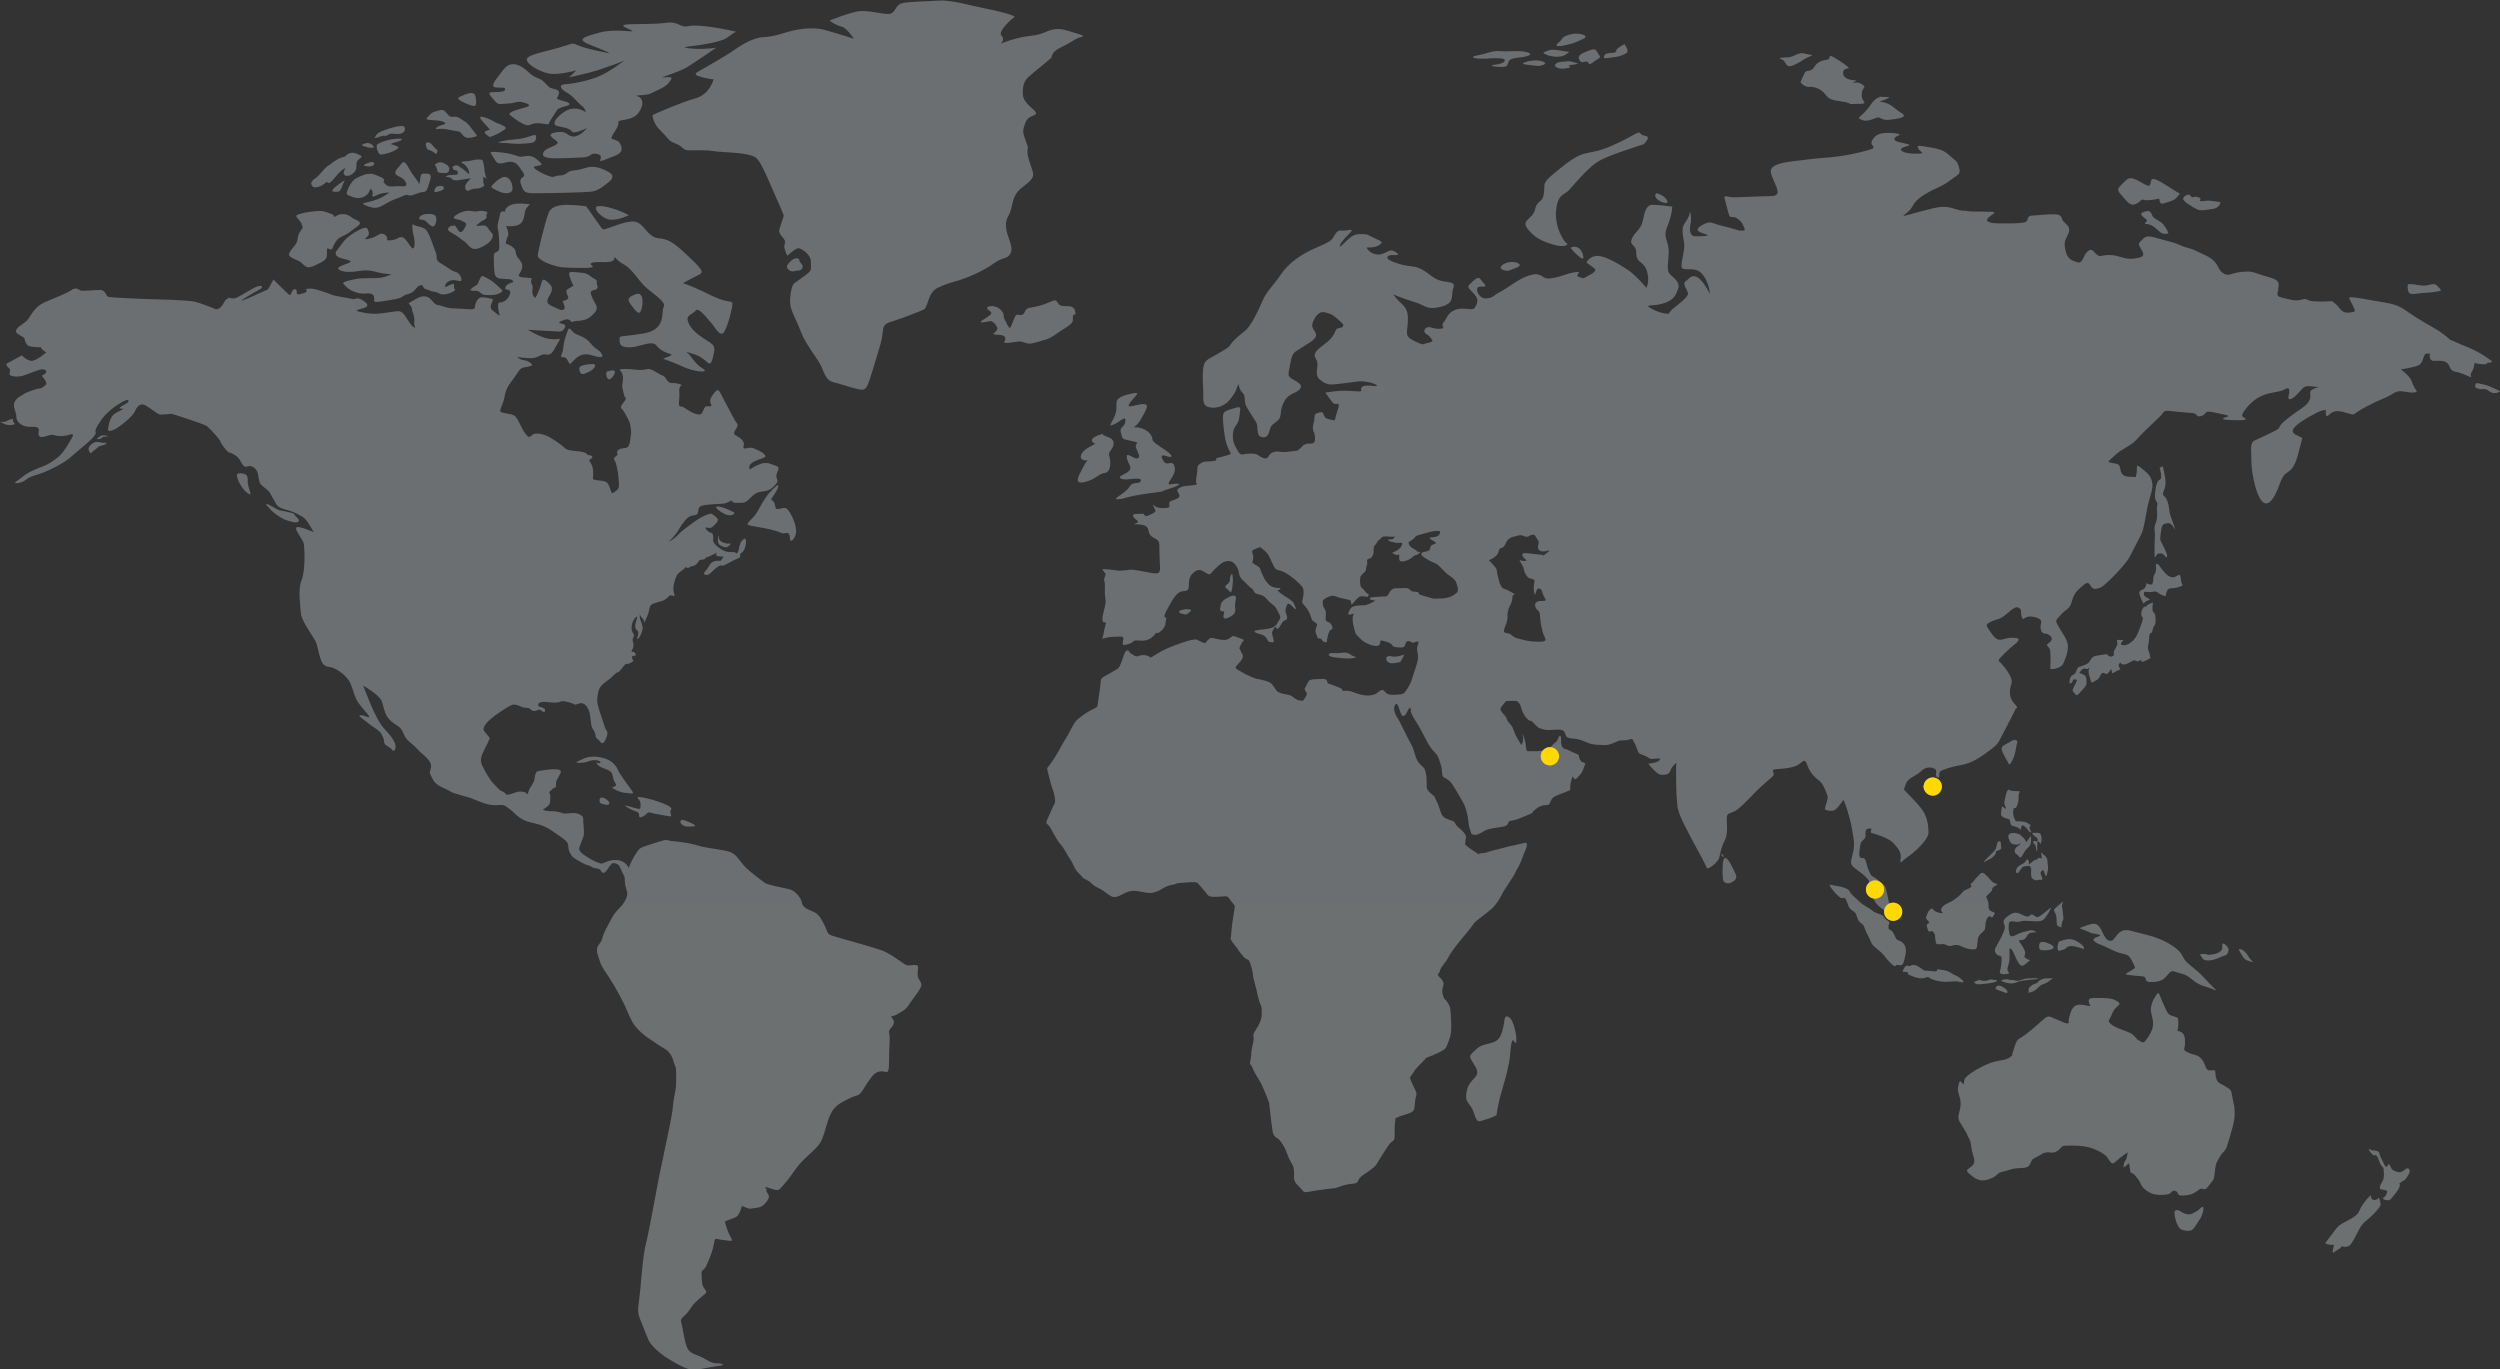 <?xml version="1.0" encoding="UTF-8"?>
<svg xmlns="http://www.w3.org/2000/svg" xmlns:xlink="http://www.w3.org/1999/xlink" version="1.1" viewBox="0 0 1238 678">
  <rect x="0" y="0" width="1238" height="678" fill="#333333" stroke="none"/>
  <defs>
    <style>
      .cls-1 {
        fill: #ffd900;
      }

      .cls-2 {
        fill: url(#linear-gradient);
        opacity: .3;
      }

      .cls-2, .cls-3 {
        isolation: isolate;
      }

      .cls-3 {
        fill: #fee591;
        opacity: .5;
      }
    </style>
    <linearGradient id="linear-gradient" x1="619" y1="680" x2="619" y2="2" gradientTransform="translate(0 680) scale(1 -1)" gradientUnits="userSpaceOnUse">
      <stop offset="0" stop-color="#effbff"/>
      <stop offset="1" stop-color="#f3fcff"/>
    </linearGradient>
  </defs>
  <!-- Generator: Adobe Illustrator 28.7.1, SVG Export Plug-In . SVG Version: 1.2.0 Build 142)  -->
  <g>
    <g id="Layer_1">
      <path class="cls-2" d="M112.3,147.4c2.5,0,2.8.9,4.9,0,2.1-.9,8.3-5,10.4-5.6,2.1-.6,3.5.2.3,1.9-3.1,1.7-9.3,5.4-8.2,5.2,1.1-.3,4.3-1.6,8.7-3.7,4.5-2.1,4-1.2,5.2-3.4,1.2-2.2,1.8-3.4,1.8-3.4,0,0,7.1,7.2,7.7,7.5.6.3.9,0,1.2-.9.4-.9,1.1-2.2,2.1-1.7,1,.4.2,2.2.8,2.4.6.2,1.6,0,3.5-.6,1.9-.6.9-2,.9-2,0,0-.2,0,1.9-.2,2.2-.2,8.9,2.3,10.9,3.1,2,.8,8.1,1.5,9.8,2,1.7.6,2.3-1,4.7.3,2.3,1.3,4.1,2.9,2.3,3.8-1.8.9-6.2,1.5-3.9,2.1,2.2.6,5.7,1.3,8.9,1.2,3.3-.1,9.1-1.3,10.9-1.3s2.9,1.1,4.6,4c1.7,2.9,3,4,3.7,4.2.6.2-.6-1.3-.3-2.8.4-1.4-.4-4.2-.8-5.1-.4-.9,0-1.4-.8-2.8-.8-1.3-2.1-1.1.3-2.3,2.4-1.2,4.1-2.9,7-2.5,2.9.4,3.7,4.1,6.2,4.3,2.5.3,3,1.3,7.3,1.6,4.3.3,2.5,0,7.3.4,4.8.3,3-.5,4-3,1-2.5,2.1-2.9,3.3-2.9,1.2.1,5.2.6,5.2,1.2s-1.7,3.2-.9,4.5c.9,1.3,4.3,3.5,4.3,3.5,0,0-.8-3-.8-3.3s-.2-2.7.2-3.1c.5-.4,3.3.2,5.2-3.3,1.8-3.5-1.2-3.3-1.2-3.3,0,0-1.1,0-.5-1.4.5-1.5,3.8-2.3,3.8-2.3,0,0,.2.6-.2-.5-.4-1.2-2.5-.9-4.8-1.1-2.3-.1-3.8-.5-4.2-2.4-.4-1.9-.5-5.9-.5-8.7s2.2-1.8,2.6-3.3c.4-1.5-.1-9.1-.6-10.6-.5-1.5.8-4.9,1.1-7,.3-2.2,2.6-1.2,2.6-1.2-.4-.8.6-2.9,3.7-3.7,3-.9,8.7,0,8.7,0,0,0-.5,0-1.9,1.9-1.4,1.8-.5,5-2.6,7.3-2.1,2.3-7.5,1.5-7.5,1.5,0,0,1.7,3.8.9,5-.7,1.2-1.1,3.7-1.1,3.7,0,0,4.7,1.3,5,4.3.2,3,2.6,3.5,3.2,6.3.5,2.8-2.3,5-1.7,5.5.6.4.8.6,2.5.7,1.7.1,4,.4,4,.4,0,0-.9,1.4-.1,2.9.9,1.5.2,2.4.3,4,.1,1.6,1.1,2.9,1.5,2.7.4-.3,2.2-4.3,2.7-6.1.4-1.8.7-2.8,1.5-2.8s3.5,2.5,3.8,3.4c.3.9.5,2.1-1,4.5-1.5,2.4-1.3,3.5,0,4.5,1.3.9,1.3.6,3.7,1.8,2.3,1.1,1.9,1,3.3.6,1.5-.4-.6-4.1-.5-4.2.2-.1,3.5-.5,2.7-2.3-.8-1.9-1.5-2.8,0-3.7,1.6-.9,2.7-1.7,2.7-1.7-.6-1.2-.9-1.3-1.9-4.4-1.1-3.1.9-2.3,5.3-2,4.3.3,4.5,1.8,6.8,3,2.3,1.2.8,1.6,1.6,3.5.8,1.9-1.9,2.2-1.9,2.2,0,0-1.8.3-1.3,1.8.4,1.5,1.2,3.2,2.5,5.4,1.2,2.2-.3,3.8-2.3,5.6-2,1.8-4.3,2.3-6.6,2.4-2.3,0-3.3,1-3.5.3-.2-.6-1.3-1.3-2.5-1-1.3.3-4.1,1.4-3.1,1.8,1,.4,3.7.3,2.6,2.3-1.1,2-2.1,2-4.3,1.8-2.2-.2-4.3-.2-5.7-.3-1.4,0-8.3-.5-8.3-.5,0,0,4.7,2.9,8.4,4,3.7,1.2,7.6.5,7.6.5,0,0-1.5,2.8-3.3,5.8-1.8,3-3.5,1.7-5,1.9-1.5.2-2.4,1.4-5.2,1.8-2.8.4-8.7-.8-7.8-.4.9.4,1.3,1.2,2.9,1.4,1.6.2,2.6.5,4,1.7,1.4,1.2-.9,1.5-2.8,1.8-1.9.3-2.3.6-3.2,1.8-.8,1.2-4,5.7-5,7.1-1,1.4-1.9,3.7-2.3,6.5-.4,2.8-2.8,6.1-1.7,6.8,1.1.7,5,.8,6.7,1.8,1.6,1,3.5,6.1,4.8,8,1.3,1.9,2.3,3.4,3.7,1.9,1.4-1.5,4.2-1.1,6.8-.2,2.6.9,7.9,4.6,9.6,6.3,1.6,1.6,4.6,1.3,7.8,1.8,3.3.5,3.6,1.7,3.6,1.7,0,0,3.4.2,2,1.6-1.4,1.5-1.8,0-.4,2.5,1.4,2.4,1.3,5.7,1,7.3-.4,1.6,4.5.8,6.6,2,2,1.2,2.2,6.1,3.2,5.5,1.1-.6,2.8-1.7,3-3,.2-1.3,0-3-.2-5.3-.2-2.2-.8-6.3-1.9-8-1.1-1.6,2-2.3,1.5-3-.5-.7-.4-2.1,1.7-2.7,2.1-.6,2.3,0,3.4-.9,1.2-.9,1.3-5,1.6-6.5.2-1.5-.4-4.7-.8-5.9-.5-1.2-2.6-5.1-3.3-5.9-.8-.8-1.7-1.1.4-3.7,2-2.6.8-2.1.5-2.9-.3-.8-.8-2.8-1.1-4.5-.4-1.8.8-3.7.1-6.3-.8-2.5-1.6-2-1.4-2.5.2-.6,4.9-.4,8.4,0,3.5.4,4.9-.4,5.9-.4s2.8,1,4.8,2.2c1.9,1.3,2.7.9,3.7,2.5,1,1.5,1.6,2.4,3.6,2.3,2-.1,4.3.9,4.3.9,0,0-1.5.8-1.2,3.6.2,2.8-.3,4.7-.2,5.9,0,1.1.6,1.2,1.6,1.3.9.1,3.5,2.4,6.2,3.4,2.7.9,3.4.6,4.2-1.5.9-2.2,1.1-2,2.1-2.1,1.1-.1,1.4.2,1.9-.2.5-.5-.8-1.4-.5-2.9.3-1.5,1.8-3.5,3-4.6,1.2-1.1,2.1,1.1,3.1,3.2,1.1,2.1,4.7,8.7,5.8,10.9,1.1,2.2,2.4,2.3,1.1,4.4-1.2,2-1.9,2.9.1,3.9,1.9.9,3.7,2.6,3.6,4.1-.2,1.5-.6,1.6.1,2,.6.4,3-.8,4.7,0,1.7.8,3.8,1.5,5,2.7,1.2,1.2,1.1,1.6-.6,2.2-1.7.6-3.4,1.2-4.3,1.7-.9.5-2.2,1.5-2.2,2.3,0,.8-.4,2.1,1,1.1,1.3-1,3.6-2,5.2-2.5,1.6-.5.4,0,1.9-.2,1.5-.2,2.9.7,4.9,1.3s1.5,1.8.9,3c-.5,1.2-.9,2.3-.2,3.6.8,1.3-.4,2.5-2.1,4.1s-3,1.8-5.9,2.2c-2.9.4-4.2,2.1-6.2,4-2,1.9-3,1.4-5.9,1.5-2.9.1-1.8-1.5-2.6-1.1-.9.3-2.1,1.3-3.9,1.5-1.9.2-8.1.3-10.5,1-2.4.7-1.6,2.3-2.2,3.7-.6,1.3-1.6.8-3.4,1.4-1.8.6-4,3.3-6.1,6.9-2.1,3.6-5,5.9-5,5.9.6-.1,3.6-2,5-3.7,1.5-1.8,7.5-6,9.4-7.3,1.9-1.3,5.9-3.2,6.8-2.9.9.3,3.3,2.1,3.3,3s-.7,1.7-2.4,3.3c-1.7,1.6-4,0-3.8.6.1.6,1.3,2.2,2.7,2.5,1.3.3,1.2,1.9,1.2,2.7s-.8,1.8,2.3,4.3c3,2.5,5.1,2.7,7.3,2.6,2.2-.1,1.1.8,1.9.6.9-.1,1.1-1.8,1.4-3.2.3-1.4.8-2.7,1.6-3.3.8-.6,1.4-1.7,1.7.4.2,2.2-.9,5.1-2,5.7s-.9,1.5-.9,2.1-1.3.7-4.4,2.4c-3.1,1.7-4.1,2.2-4.7,1.9-.5-.2-1.7.3-3.2,1.6-1.5,1.3-3.1,3.2-4.2,3.1-1.1,0-2.1-.5-.6-2,1.5-1.5,2-3.7,3.5-4.4,1.5-.8,2.2-.6,3.5-.6s.6-.8,1.6-1.5c1-.8-.8-.5-2.5-.8-1.7-.3-.4-1.8-.4-1.8l-1.8.9s-2.7,1.4-3.4,1.5c-.7,0-.5.6-.8.8-.2.3-2.7.5-2.7.5,0,0-1.3,2.7-3.3,3-1.9.4-.6.2-2,.8-1.4.6-1.1-.7-1.5-.3-.3.4-.5.7-2.1,1.9-1.6,1.2-2.5,1.5-3.6,5.8-1.1,4.2.2,5.8.2,6.4,0,.6-2-.4-2.5,0-.6.5-1.8,2.1-3.5,2.6-1.6.5-4.9,1.3-5.7,2.1-.8.8-.8,1.9-1.2,3.6-.4,1.6-2.3,5.5-2.3,5.5,0,0,.5-1.5-.9-2.7-1.3-1.1-1.1-2.2-1.1-2.2,0,0-.3,1.5.2,3.1.5,1.6,1.5,3.2,1.1,4.9-.5,1.7-1.3,3.9-2.3,4.5-1.1.6.2-1.2.2-2.6s-.7-1.5-1.2-2.2c-.5-.7-.5-2.5.4-4.9.8-2.4-.8-.9-1.6.6-.9,1.6-1.5,4.5-.2,6.4,1.4,1.9-.9,1.7,0,4.5.9,2.8-1.1,4.1-.8,4.5.4.4,1.5-.2,2,1.2.5,1.3-1,.8-1.5,1.1-.5.4-.2.9,0,1.6.3.8.9.3.6.5-.2.2-.9,1.2-2.3,1.6-1.3.4-1.4-.2-2.2.7-.8.9-1.4,1.8-2.3,2.8-.8,1.1-1.5.7-2.3,1.5-.9.8-1.3,1.3-2.4,2.3-1.1.9-3.6,2.4-4.9,4.2-1.3,1.8-1,2.3-1.6,5.2-.6,2.9,1.6,8.1,3.1,12.9,1.5,4.9,2,3.5,1.9,5-.2,1.5-.9,3.4-1.9,4.5-1.1,1.1-1.6-.8-3.1-1.8-1.5-1.1-.3-1.8-1.7-4-1.4-2.2-1.3-3-1.5-4.7-.2-1.6-.4-4-1.1-5.7-.8-1.8-2.4-4-4.8-3.1-2.4.9-1.8.5-3.1,0-1.3-.4-4.8-1.8-6.5-.8-1.8.9-7.3-.3-8.5,0-1.2.3-2,.4-2,1.2s-.5.9,1.6,1.5c2,.6,1.8,1.2,1.6,2-.2.9-1.7-.5-2.5-.8s-1.5.6-2.9.6-1.6-1.3-2.9-1.5c-1.2-.2-1.8,0-3-.5-1.2-.5-2.8-1.3-4.2-1.2-1.4,0-6.8,3.7-9.4,5.6-2.5,1.9-4.5,3.8-5.1,5.3-.6,1.5-.7,1.7,1.4,4,2.1,2.3,1.1,1.9.7,3.2-.4,1.3-1.6,2.9-3,6.3-1.5,3.3-.6,5,1.1,8.2,1.8,3.2,3.3,5.6,4.7,6.9,1.4,1.3,2.4,2.8,3.6,3.3,1.2.5,1.5.7,2,1.3.5.6.4.8,2.3.3,1.9-.5,3.3-1.3,4.6-1.3s2.6,0,3.4.8c.8.7.9.3.9-.1s.6-1.8.8-2.2c.2-.4,2-2.9,2.3-4.3.3-1.4.3-4.2,2.1-4.4,1.8-.2,5.5-1.1,8.9-.8,3.4.2,1.9,1.9,1,3.7-.9,1.8-1.3,2-1.3,3.3s.4,1.3-.7,2.2c-1.1.8-.4-.5-.9.3-.5.8-2,1.9-1.9,1.7s.7,1.3.7,2.1-.1,1.1-.1,2.9-3.6,3.7-3.6,3.7c0,0,1.3.8,3.2.8s4.2,0,6.2.9c2,.9,5.8-.8,8.6.6,2.8,1.4,1.8,2.2,2,3.6.2,1.3.5,5.8.3,6.8-.2,1-1.5,3.9-2.2,6-.7,2,2,3.6,4.5,5.2s4.7,2.4,6,2.8c1.3.4,3.7-2,8.1-1.7,4.4.3,5.9,4,5.9,4,0,0,.5-2.3,2.5-5.5,2-3.2,2.1-4.1,4.8-5.1,2.7-1,3.6-1.2,8-2.6,4.4-1.4,3.6-.4,5.9-.2,2.3.2,7.6.6,12.9,2.2,5.3,1.6,13.4,2,16.5,3.4,3.1,1.3,4.5,4.9,7.7,7.9,3.2,3,7.2,5.7,8.9,7.1,1.7,1.4,11.2,2.7,13.3,3.6,2.1.8,5,4.3,5.2,6.3.2,2,2.3,3.1,5.2,4.3,2.9,1.2,3.8,2.6,5.7,6.3,1.9,3.7,1.3,4.7,3.9,5.7,2.6.9,20.7,5.8,25.2,7.5,4.5,1.8,10.2,6.5,11.7,7.1,1.5.6,4.2-.5,5.4.2,1.2.6-.7,4.2.8,6.7,1.5,2.5,1.6,2.7.7,4.6-.9,1.9-4.5,6.3-5.9,8.6-1.4,2.2-4.4,3.6-6.1,4.6-1.7.9-3.2,0-1.7,1.9,1.5,1.9.1,3.5-1.2,5.1-1.3,1.7.1,1.5-.3,6.9-.4,5.4,0,11.3-.6,13.6-.6,2.3-4.1-2-8.1,3-4,5-5.1,8.9-7.5,9.4-2.4.6-8,3.4-9.9,5.1-1.9,1.8-2.3,2.4-3.5,5-1.2,2.6-2.4,7.9-3.7,11.2-1.3,3.3-3.4,5.1-8.2,9.5-4.8,4.4-6.9,8.9-10,12.3-3.1,3.5-2.3,2.7-3,3.3-1.6,1.7-8.5-2.7-6.7-.3,1.3,1.8-.7,0,.4,1.7,1.1,1.7,1.9,2.3-.5,5.3-2.4,3-5.2,2.4-7.1,2.9-1.9.5-4.7-2-4.9-.8-.2,1.2-1.3,4.2-2.8,5-1.5.8-5.5,1.9-5.4,2.3,1.9,8.8,5.8,9.8,1.7,9.4-11.3-1.1-3.2-3.8-11.1,12.7-1.2,2.5-2.4,1.2-2.2,4.2.2,3,0,5.2,1.6,7.1,1.6,1.9.5,1.8-2.2,4.3-2.7,2.5-2.9,2.2-5.4,6-2.5,3.8-4.9,3.6-4,6.5.9,2.9,1.1,7.2,2.6,11.5,1.5,4.3,4.6,3.5,9.5,6.5,4.9,3,5.5,1.4,7.9,2.2,2.4.8-1.7.9-6,1.7-4.3.8-7.1,1.6-10.1.9-3-.6-10.1-4.8-12.5-6.5-2.4-1.8-6.3-4.9-7.7-8-1.4-3.1-2.4-6.1-4.2-10.4-1.8-4.2-.5-6.8.3-16,.8-9.2,1.4-16.4,2.7-21.4,1.3-4.9,5.3-27,6.4-32.7,1.1-5.7,6.2-28.8,6.6-32.5.4-3.6.7-6.4,1.5-10.1.8-3.6.3-11,.3-11.4s-.3-.6-1.4-4.1c-1.1-3.5-2.9-4.9-5.4-6.3-2.5-1.5-5.1-3.4-7.1-4.7-2-1.4-4.4-3.4-6.4-5.9-2-2.5-3.9-7.7-4.9-9.8-1-2.2-4.7-9.4-8.1-14.5-3.4-5-3.6-5.1-5.3-10.5-1.7-5.3,1.5-5.4,2.1-8.4.6-3,2.6-6,4.8-10.2,2.2-4.2,5.1-5.4,6.8-9.1,1.7-3.7.4-3.7-.2-7.4-.6-3.6.2-3.1-.9-5-1.1-2-1.7-4.4-2.7-5-1-.6-2.5-1.1-3.4-.1-.9,1-2.5,4-3.5,4.2-1,.2-1.4-.9-2-1.6-.6-.6-3.5-.6-4.1-1.3-.6-.6-2.1-.8-3.1-1.2-1-.5-4.9-2.5-6-3.5-1.1-.9-2.5-3.2-2.5-5.6s-2.1-3.4-6.8-6.7c-4.7-3.4-6.7-3.8-12.4-5.2-5.7-1.4-8-5.4-9.9-6.5-1.9-1.1-1.7-2.3-5.9-1.9-4.2.5-9.3-1.9-12.5-3.2-3.2-1.3-8.9-2.2-11.3-3.8s-6.6-2.2-8.4-6c-1.8-3.8-1.5-2.3-.8-5.7.7-3.4-4.1-6.1-7-9.3-2.9-3.2-5.1-3.6-6.6-7.5-1.5-3.9-3.7-3.7-6.6-6.5-2.9-2.8-3-6.3-4.2-9.5-1.2-3.2-9.2-7.7-9.2-7.7,0,0,2.1,5.3,3,7.5.9,2.2,3,7.3,5.4,11.1,2.4,3.8,4.5,4.7,6.7,8.6,2.2,3.8.1,6.1-.7,4.7-.8-1.5-4-2.2-4-3.9s-.8-2.9-1.5-4.3c-.7-1.4-3.8-3-6.8-5.4-3-2.4-5.1-3.6-3.2-3.6s4.6,1.8,4.1.6c-.5-1.1-3.9-4.6-5.5-7-1.6-2.4-2.1-5.1-3.7-9.2-1.6-4.1-7.5-8-10.4-8.3-2.9-.3-3.7-1.7-4.7-4.7-1-3-1.2-6.1-2.5-8.5-1.3-2.3-6.9-10.2-7-13.2-.1-3-1.7-11.7.3-16.5,2-4.9,1.5-15.7,1.2-17.8-.3-2.2-3.9-6.3-3.9-7.8s2.1-.6,3.7-.2c1.6.5,5,1.9,5,1.9,0,0-2.6-4.9-4.2-6.5s-6.3-3.8-8.4-4.3c-2.1-.5-4.8-1.2-5.9-3-1.1-1.8-2.3-4.1-3.1-5.6-.8-1.5-4.2-3.3-5-4.9-.8-1.6-.6-4.7-1.7-6.3-1.1-1.6-2.7-2.5-4.5-1.9-1.8.6-2.4-.9-3.8-3.3-1.4-2.3-4.5-3.5-5.4-3.7-.9-.3-4-4.4-4.2-5.4-.2-1-5.1-6.4-6.7-7.6-1.6-1.1-17.2-6.1-17.5-6.1s-4.9.6-6.1.3c-1.2-.4-5.3-3.9-7.4-4.7-2.1-.8-3.6.8-4.6,3.2-1,2.3-5.9,6.3-8.6,8.1-2.7,1.8-4.9,2-4.7,1s.1-2.4,1-4.7c.9-2.2,1.4-2.9,4.2-4.3,2.8-1.4,2.7-1.5,1.6-1.4-1.1,0-1.9-.2.3-1.5,2.2-1.3,3.1-1.5,3-2.6-.1-1.1-4.8,1.5-7.8,3.9-3,2.4-4.8,4.1-7.4,8.4-2.6,4.3.3,2.7-1.9,5.5-2.2,2.8-9.7,8.5-11.9,10.6-2.2,2.2-11.3,6.9-15.1,8-3.7,1.1-5.2,1.6-7,3.1-1.8,1.5-6.3,2-4.8.9,1.5-1,4.3-3.4,6.2-4.5,1.9-1.1,7-3.2,8.5-3.7,1.5-.6,5.7-3.2,7.8-5.5,2.1-2.3,3.5-5,4.9-7.3,1.4-2.2,1.7-3.3-1.2-2.3-2.9.9-5.9.6-7.4,0-1.5-.6-5.4,1.8-6.8.8-1.4-1,.1-3.2-.8-4.2-.9-1-4-.4-6-.8-2-.4-4.8-2-4.8-4.7s-2-5.2-.9-7.4c1.1-2.2,2.7-2.7,4.5-3.9,1.8-1.2,6.8-2.8,7.8-2.8s2.4-1,3.3-2c.9-.9-2.1-4.3-2.1-4.3,0,0,.5-.4,1.7-1.1,1.2-.8.3-2.3-1.8-2.1-2.1.3-6.6,2.4-9.4,3.2-2.8.8-6.6.3-6.5-.9.1-1.2.7-2-.3-2.9-1-.9-1.8-2-.8-2.4,1-.5,7.2-3.9,7.2-3.9,0,0,2.2,2.4,4.6,2.7,2.4.3,7.5-4.2,7.5-4.2-3.2-2-2.5-2.5-2.5-2.5,0,0-5.2,0-6.4-.8-1.2-.8-1.6-2.2-1.9-3.5-.3-1.3-5.4-2.3-4-4.5,1.4-2.2,4-2.9,5.7-5,1.7-2.2,3.2-6.1,8.1-8.4,4.9-2.2,10.8-4.3,13.4-6.1,2.6-1.9,3.8,0,4.8.2,1,.3,7.2-.3,9.6-.3s2.8,2.7,3.6,3.3c.8.6,22,1.3,22,1.3,0,0,17.9.3,21.6,1.3,3.6,1,10.1,3.7,10.1,3.7,4-.5,3.6-5.3,6.1-5.3v-.2ZM353.4,39.2s-1.8,7.5-9,9.5c-7.2,2-20.4,7.8-21.1,8.2-.6.4.8,4.5,2.6,6.5,1.8,2,3.5,3.5,5.1,5.5,1.6,2,4.4,1.9,6.6,4,2.2,2.2,3.8,1.4,9.8,1.5,6,0,4.4.6,11.1.9,6.7.4,13.7.9,16.1,3,2.3,2,5.6,10.1,7.7,14.9,2.1,4.9,5.8,12.9,5.8,13.6s-2.3,6.6-2.3,7.6,1.2,2.5,2.3,3.8c1.1,1.3.5,2.3.3,3.6-.2,1.2,1.2,4.3,1.4,4.7.2.4,3.2-3,5.1-3.5,1.9-.6,6.6,3.4,6.6,6.1,0,6.1,1.7,4-8.3,11.3-1.3.9-2.6,8.3-1.6,11.8,1,3.5,3.4,7.7,5.3,12.8,1.9,5,7.5,12.1,9.3,15.4,1.8,3.3,2.3,7.7,6.3,8.8,4,1,7.8,2.4,10.7,3.1,2.9.6,4.8,1.6,6.2-1.1,1.4-2.7,4.2-13,6.5-20.4,2.3-7.5-.2-9.7,5.2-11.4,5.4-1.7,14-5,16.3-6.1s1.9-8.4,7-10.8c5.1-2.4,5.8-2.2,10.8-3.8,5-1.6,12-4.7,17-8.3,5-3.6,6.4-1.7,8.2-4.9,1.8-3.3-1.8-8-2.2-12.9-.4-4.9,1.6-5.1,2.6-9.5,1-4.4,1.5-7.3,5.4-10.3,3.9-3,6-4.7,5.3-7.5-.7-2.8-2.7-7-2.7-10.1s.7-1.3-.9-5.6c-1.6-4.3-1.6-4.9-.1-8.9,1.5-4,5.5-3,5.2-4.8-.3-1.8-6.4-4.5-6.5-9.4-.1-4.9,1.1-6.4,2.1-7.7,1-1.2,11.2-9.3,11.9-10.1.7-.8-.2-2.8,4.8-5.2,5-2.4,6.7-4,8.6-4.7,1.9-.8,4.9-.6-.9-2.3-5.8-1.7-7.1-2.4-10.9-2-3.8.5-5.1,2.6-12,3.3-6.8.6-14.5,3.8-14.5,3.8,0,0,2.3-2,.3-4-2-2,5.2-8.4,6.4-9.1,1.2-.8-9.4-3.4-14.9-4.4-5.5-1-16.3-4.3-22.6-3.8-6.2.5-15.4.4-18.5,1.4-3.1,1-2.7,5-6.2,5.2-3.5.2-10-2-15.1-1.3-5,.8-13,4.2-13.9,4.4-.9.2,3.1,2.6,5.7,3.2,2.6.6,6,6,6,6,0,0-7-2.3-14.1-4.3-7.1-2-15.5,0-18.3.8-2.9.8-6.7,2.4-12.5,2.7-5.8.3-12.4,5-15.7,7.3-3.3,2.2-13.6,8.2-16.2,9.6-2.6,1.4-1.6,2,1.2,2.8,2.8.8,5.8,1.2,5.8,1.2h0ZM204.8,116.3c.8,3.4.8,8.3-1.1,6.2-1.9-2.1-3.4-6.4-6.4-4.7-3,1.8-6.3,1.2-5.7.9.5-.4,0-2.2-1.6-2.8-1.5-.6-2.5.3-4.1,1.2-1.6.9-6.7,2.2-4.6.6,2.1-1.6,1.4-2.5.7-4.3-.7-1.9-6,1.3-8.8,3.3-2.8,2-4.5,5-6.2,7.1-1.7,2-.5,3.4,2.1,4.1,2.5.8,6.6,1.2,3.2,2.5-3.4,1.2-6,2.1-4.3,3.2,1.7,1.1,4.7,1.2,7.7.9,3-.4,5.6-1.2,10.4.1s7.7,1.2,7.7,1.2c0,0-1.8,1.1-5,1.7-3.2.5-9.1,0-12.1.6-3,.6-7.7,1.4-6.6,2.5,1.2,1.1,2.1,2.9,6.3,4.2,4.2,1.3,4.9,0,7.3.7,2.5.6,1.1,3.4,1.8,3.9.7.4,5.3-.4,10-1.2,4.7-.9,2.9-1.6,6.6-2.6,3.7-.9,3.8-3.7,6-4.3,2.1-.6.6,1.4,3.1,2,2.5.6,1.1.8,3.9,1.2,2.8.4,2.2,1.5,4.9,1.3,2.7-.2,5.8-2,5.4-2.3-.4-.3-.8-1.1-.5-2.4.3-1.2-2.7.2-3.8.9-1.1.6-1-1.7,1.3-2.8,2.3-1.1,4.3,0,5.6,0s.1-3.9-2.3-4.5c-2.4-.6-3.5-2.1-7.1-4.1-3.6-2-1.7-2.9-2.8-5.5-1.1-2.6-3.3-10.3-5.3-11.7s-4.2-1-6.2-2.4c0,0-.4,1.9.4,5.3h0ZM149.3,111c.9,2.5,1,.9-.7,3.7-1.7,2.8-.7,3.7-1.9,5.8-1.2,2-4.4,4.8-3.4,6.1,1,1.4,4.2,2.2,5.6,3.2,1.3,1.1,2.7,3.2,5.1,2.4,2.4-.8,3.2-1.4,4.9-2.2,1.7-.9,3.1-1.9,3-4,0-2.2-.1-3.2.5-3,.6.2,1.7,1.2,2.3-.2.5-1.4,1.5-3.3,2.6-4.4,1.1-1.1,4.4-2.2,5.9-3.5,1.5-1.3,4.2-2.8,4.9-3.9.7-1.1-1.3-2-2.6-2.5-1.3-.5-2.7-2.5-5.7-2.5s-4.6,2.2-4.4,1.2c.1-1-2-1.5-3.2-1.9-1.2-.4-2.3-1.1-6.1-.7-3.8.4-5.4.7-8.4,1.6-2.6.8.9,2.4,1.8,4.9ZM236.4,140.8c-.4.6-2.1,1.1-3.2,2.4-1.1,1.2,2.3.6,3.3.9,1.1.4,1.9,1.4,2.8,1.8.9.3,5.6.5,7.5-.4,1.9-.9,2.1-1.2,1.9-1.7-.2-.4-4-4.2-6.8-5.7-2.8-1.5-2.9-1.6-3.5-1.2-.6.4-1.6,3.4-2,3.9h0ZM223.7,111.7c-1.8.9-3.1,2,0,3.6,3.1,1.6,4.1,2.9,6.2,4.2,2.1,1.3,2.9,5,7.3,3.4,4.3-1.7,6.1-3.7,6.7-5.4.6-1.8-.6-2.1-1.7-3.7-1.1-1.6-1.3-2.3-3.5-2.1-2.2.2-2.9.2-2.9.2,0,0,1.5-1.9,3.9-3,2.4-1.2.4-2,1.5-3.1,1.1-1.1-2.9-1.7-4.6-1.2-1.7.4-1.8-.1-4.7-.2-2.9-.1-7.4,2.5-7.2,3.4.2.9,2.3.6,4.3,1.7,2,1.1,2.6,1,.6,4.2-2,3.2-3.1-.8-3.7-1.2-.7-.5-.1-1.4-2-.5h0ZM210.9,106c-3,.3-4,2.4-2.9,2.7,1.1.3,1.9-.3,3.7,1.6,1.8,1.9,3.4,3,4.2-.2.7-3.2-.3-4.5-4.9-4.1h0ZM162.6,81.9c-3.3,2.7-4,4.8-6.6,6.5-2.6,1.7-2,3.1-1.1,4,.9.9,3.5,0,4.7-.7,1.2-.6,2.2-2.2,2.9-1.2s3.8-3.2,5-4.5c1.2-1.4,3.1-2.8,3.4-2.7.3,0-1.1,1.6-.6,2.9.5,1.3,2.9,1.4,5.1-.9,2.1-2.2.2-4.3,1.9-6,1.7-1.8,3.1-1.5-.2-3-3.3-1.6-5.4.2-6,1-.6.8-1.9-.5-8.4,4.7h0ZM183,86.1c-1.9,0-2.7.4-5.9,1.8-3.1,1.4-4.5,4.9-5.2,6.8-.7,1.9.3,1.9,3.2,3,2.9,1.1,6.9-.3,7.8-3,.9-2.7,2.1.6,1.5,2-.5,1.4,2,.1,3.2-.5,1.2-.6,4.8-.9,5.1-.9s-2.9,2.4-6.1,3.5c-3.1,1.1-5.7,1.6-6.6,1.8-.9.1.8,1.4,4.5,2.2,3.7.8,5.9-2.2,11.2-4.2,5.3-2,5-2.4,6.7-1.9,1.7.5,3.6-.9,5.7-1.4,2.1-.5,3,.3,3.9-2.9.9-3.2,2.6-6.2-.4-6.4-3-.2-3.2-.2-3.6,3.2-.4,3.4-.7,1.3-.7,1.3,0,0-2-3-3.2-4.5-1.2-1.6-2.1-4-3.4-5.3-1.3-1.3-1.9.6-4,2.9-2.1,2.3-.4,3.2,1.7,4.2,2.1,1,3.5,3.6,2.5,4.2-1,.7-2.2-.1-6,.3-3.8.4-3.7-1.2-4.7-1.7-1.1-.5,1.8-1.6-2.3-3.2-4.1-1.7-3.8-1.4-5.2-1.3h0ZM170.7,89.4c.4-.7-5.1,3.2-5.9,4.5-.8,1.3.8,1.1,2.5,1,1.7,0,2-3.1,3.4-5.5ZM181.2,81.1c-1.4.6-1.4,1.1.9,1.3,2.2.2,3.6-.8,3.1-1.7-.5-.9-2.8-.2-3.9.4h0ZM192.6,69.3c-1.5.2-5.8,1.8-6,2.5-.2.8,0,2.4.7,3.6.7,1.3.9,1.5,4.6.5,3.8-1,6.3-2.9,5.1-3.3-1.2-.4-2-.9-3.1-1.1-1.1-.2,1-.8,3.4-1.5,2.5-.8,3.3-2.1-4.7-.8h0ZM180,71.3c-1.1.5-1.4.5.8,1.3,2.2.8,4.6.8,4.3.1-.3-.7-2.1-2.8-5-1.4h0ZM188.6,65.2c-2.1.8-2.6,2.3-3,2.9-.5.6,2.4-.4,3.7-.8s1.6.5,2.9-.6c1.3-1.1,3.8,0,6-.5,2.3-.5,2.6-2,2.1-3.3-.5-1.3-5.7-.1-11.7,2.2h0ZM211.2,70.8c-.6.3-.4,1.3.1,2.4.5,1.2.7.9,1.8,1.3,1.1.4,2.3,1.3,2.5,1.6.3.3.4.4.9-.8.5-1.1-.2-.9-1.5-2.4-1.3-1.5-2.3-3-3.9-2.2h0ZM218.9,80.5c-1.7-.5-2.7.5-3.3.8-.6.3.4,1,.8,2.4.4,1.3,0,1.8,2.6,2,2.5.2,3.3-.3,3.5-1.9.2-1.6-1.9-2.8-3.6-3.3h0ZM228.8,83.5c-1.6-1.2-2.3-2.1-3.9-1.4-1.6.6-.3,1.5-.3,1.9s1.9,0,2,1c0,1.1.6,1.5-1.7,1.6-2.3.1-3,0-3.9.7-.9.7,1.8,0,2.5,1,.8,1.1,2.2,1.2,4.4.8,2.2-.4,5.3-.8,5.3-.8,0,0-1.6,1.6-2.3,2.6-.7,1.1-.9,2.6.2,3.4,1.2.8,1.3-.8,4.6-.9,3.2,0,4.2-1.7,4.2-1.7,0,0-.7-.7-.6-2.3.1-1.6,0-2,0-2,0,0,1.3.9,1.6,1.3,0,0-.2-1-.7-2.7-.5-1.8-.1-1.9-.6-4.2-.5-2.4-.4-2.9-2.8-2.8-2.5,0-4.1.9-6.1.9s-2.9.4-1.4,1.1c1.5.8,1.7,1.6,2.4,2.5.7.8.6,2.9.6,2.8,0,0-3.3-2.8-3.3-2.8ZM216.6,92.3s0,0-.1,0c-1,.5-1.4,1.6-1.4,2.4,0,.8,1.3.4,3.6-.4,2.2-.8,1.1-3-2-2h0ZM248.2,88.1c-1.9,1-3.3,2.4-4.4,3.6-1.1,1.2-.1,1.4,2.6,2.8,2.8,1.4,5.7,1.7,7,.2,1.3-1.5-.6-9.1-5.3-6.6h0ZM261.1,77.2c-3.6.4-2.5.9-6.6-.5-4.1-1.3-9.3-1.5-10.7-1.5s-.8.6.7,3c1.4,2.4,1.9,3.2,4.9,2.5,3-.8,5.5-1.3,7.7,1.9,2.2,3.2,3.4,4.2,1.6,5.3-1.8,1.2-.9,3,.1,5.5,1.1,2.4,3.5,2.3,6.8,2.3s24.6-.3,27.9-.9c3.3-.6,6.3-3.4,8-4.7,1.8-1.3,2.7-3.2.3-4.7-2.4-1.5-5.8-2.8-8.5-2.8s-5,1.4-9.1,1.8c-4.1.4-3.2,2.4-6.9,2.5-3.7,0-1.9,1.7-6.5-.1-4.6-1.9-7.9-4.2-5.7-4.5,2.2-.3,3.9-.6,2.7-1.6-1.2-1-3.3-3.8-6.6-3.5h0ZM218.6,59.9c2.2.8,2.8,1.3.3,2-2.5.6-4.4,2.4-1.9,2s4.6.2,7.7.8c3.2.5,2.9.2,4.3,2,1.4,1.8,2.9,1.8,5.1,1.3,2.2-.5,2.5-.6,1.1-2.2-1.4-1.5-2.9-4.4-4.8-5.5-1.9-1.1-3.5-2.7-5.4-2.5-1.9.2-2.3.2-4-2-1.6-2.2-3-1.2-5.4-.6-2.4.6-3.2,2.3-4.1,3.1-1.9,1.5,4.9,1,7.1,1.7h0ZM247.4,37c-2.6,3.3-4.7,6-1.8,6.3,3,.3,4.3-.2,4.5.7.2.9-.5,1.6-4.9,1.6s-3,1-.6,3.9c2.5,2.9,2.7,1.9,6.4,1.8,3.7,0,5-1.5,8.1-.6,3.1.8,4,1.6,1.3,2.4-2.8.8-9.4,2.4-7.9,3.8,1.5,1.4,6.2,4.7,8.3,5.1,2.1.3,2.5-1.4,7.1-.9,4.6.5,3.5,1,4-.3.5-1.3,3-4.5,3.5-5.6.5-1.2,1.8-1.9,4.3-2.5s3.3-1.3.9-2.2c-2.3-.8-5-1.2-4.8-1.9.2-.6,1.7-2.6.7-3.6-1-1-2.6-.9-3.9-1.5-1.3-.5-2.8-2.9-4.4-3.9s-3.1-1.1-5.1-2.7c-2-1.5-5.2-5.3-9.2-5.1-2.7.1-3.9,1.7-6.4,5ZM242.3,64.3c-1,.5-3.5.6-1.6,2.2,1.9,1.5,1.3,1.6,3.7.7,2.4-.9,5.8-3.1,6.1-3.7.3-.6-2.4-1.9-4.2-2.5-1.8-.6-3-2-6.8-3-5.5-1.5,3.9,5.9,2.9,6.4h0ZM364.9,15.8c-4.2-1.1-19-4-23.8-2.9-4.8,1.1-4.5-2.5-11.2-1.6-6.7.9-17,.4-20.2.9-3.2.5,1.6,1.9,3.3,3,1.7,1.1-8.3-1.2-15.9.9-7.6,2.1-12.6,3.2-4.4,6.3s9.2,4,9.2,4c0,0-10.4-1.9-14.8-3.6-4.4-1.8-2-1.6-10.3.8-8.3,2.4-16.3,3.6-15.9,6.1.4,2.5,6.7,5.9,10.8,6.7,4.2.9,12.7-1.2,13.4-1.5.7-.2-3.3,3.4-3.3,3.4,0,0,4.3-.9,9.1-2.1,4.8-1.2,8.6-2.6,13.1-4.2,4.5-1.6,5.3-2.1,5.3-2.1,0,0-7.9,6.1-13.4,8.2-5.5,2.1-12.6,3.5-15.9,3.6s-2.8,2.2.5,4c3.3,1.8,5.9,5.5,7.6,6.7,1.7,1.2,2,3.2,2,3.2,0,0-5.2-4.1-11,0-5.7,4.1-4.9,6.2-3.5,6.7,1.5.5,6.6,1,7.5,2.7.9,1.8,7.6-1.6,7.6-1.6,0,0-3.3,4.2-6.6,4.2s-3.1-2.8-7.7-2.2c-4.7.5-4.4,1.6-2.4,3.2,2,1.6,3.6,2.1.1,3.7s-5.1,2.1-5.2,4.1c-.1,2,4.5,2,7.5,2s5.7-.2,11.1-.4c5.3-.1,4.7-1.9,6.7-1.9s4,.6,3.2,2.6c-.8,2,.8.8,6.7-1.4,5.9-2.1,3.2-5.4,2.8-6.5-.4-1.1-2.5-1.5-3.9-2.1-1.3-.6,4-6.1,3.2-8-.8-1.9,6.6-.4,9.9-4.7,3.3-4.4,2.1-7.6-.3-8.3-2.4-.8,4.4-.2,6.6-1.5,2.1-1.2,6.8-2.7,8.7-5.1,1.9-2.4,2.5-3.2-2-2.8-4.6.5,6.5-2,11.9-5.5,5.4-3.5,11.5-7.6,12.8-8.6,1.3-1,2.5-.5-3.8-.1-6.3.4-13.8-.5-9.6-1,4.2-.5,16.4-2,19.6-4.4,3.2-2.4,4.7-3.1,4.7-3.1h0ZM290.1,102.1c-6.7-.6-16.4-2.2-18.5,3.5-2,5.7-5.1,18.4-5.3,20.8-.3,2.4,8,5.9,13.8,6.1,5.7.2,15.1.6,13.2-.8-1.9-1.4-.3-2.1,5.1-1.9,5.3.2,5.9-1.1,5.9-2.2s.9,1.4,4.7,3.4c3.8,2,7,7.6,10.3,10.8,3.3,3.2,10.8,7.6,9.4,10.1-1.5,2.5,1.6,11.2-9.9,13.2-11.5,2-12.2.6-12,3.2.1,2.6.7,3.7,5.2,3.7s10.8-3.7,13-1c2.1,2.8,5.1,3.7,7,4.3,1.9.6-2.3,1.8-3.3,2.1-1.1.4,2.3.8,8.8,3.9,6.6,3.1,14.4,3.5,10.5,1.2-3.9-2.2-5.7-6.3-7.5-7.7-1.7-1.4-.1-.2,2.9.5,3.1.8,5.9,3.2,7.2,4.4,1.3,1.1,2-.4,2.9-4.7.9-4.3-.4-4.3-5.6-7.8-5.2-3.5-6.8-6.2-7.4-8.7-.5-2.5,2.7-3,4-4.7,1.3-1.8,5.1,3.1,7.6,6,2.5,2.9,4.7,7.8,6.7,4.2,2-3.6,3.9-11.7,3.9-13.6s-2,.1-10.5-4.1c-8.6-4.2-13-5.9-13.8-5.9s2.3-1.6,6-3.5c3.7-1.9,5.3-1.6-2.7-9.2-8-7.6-10.3-9.2-15.5-9.7-5.2-.5-6.7-6-10.4-7.8-3.7-1.9-12.4,2.2-15,2.9-2.5.6-1.7,1.6-4.9-3-3.2-4.6-5.7-8-5.7-8h0ZM296.1,102.1c-3.3.4,2,6.5,6.3,6.7,4.3.2,7.9-1.9,8.8-2.1.9-.2-9.9-5.2-15.1-4.6h0ZM281.1,163.9c-.6,1.3-1.9,5.1-2.1,7.7-.2,2.5-.6,2.9-1.1,4.5-.5,1.6,1.6-.3,3,2,1.4,2.3.8,3,3.3.3,2.5-2.7,5.3-3.6,8.8-2.5,3.5,1.1,6.2,1.6,5-.6-1.2-2.2-2.8-2-5.2-4.9-2.4-2.9-4.2-3.6-7.2-4.8-3-1.1-3.3-4.7-4.5-1.8h0ZM306.3,381.9c-1-2.2-2.6-5.7-9.1-6.9-6.5-1.2-8.7,1.2-11.1,2-2.4.8,2.2,1.2,5.3,0,3.1-1.2,5.5-.3,5.9.3.4.6-1.1.9-1.6.3-.5-.6-.6,1.5,2.9,2.7,3.5,1.3,4.3,1.9,4.7,3.4.4,1.5.3,2.3,1.1,3.6.8,1.2,1.1,1.8-.4,2.3-1.5.6-.9.5.1,1.1,1.1.7,3.3,1.8,6.3,2,3,.3,4.1.8,1.9-2-2.1-2.8-5.8-8.2-6.1-8.9ZM316,395.5c1.7,1.7,1.2,3.6,1.1,4.6-.1,1-1.9.2-5.3-.7-3.4-.9-2.8-.5,0,1.1,2.9,1.6,4.8,1.2,4.7,3.3-.1,2.1,2.7.2,3.9-1,1.2-1.2,1.2-.1,6.3.6,5.2.8,6.3,1.7,5.4-.6-.8-2.3,2.4-2.1-2.2-4.3-4.6-2.2-15.9-5.1-14-3.2h0ZM301.3,396.8c-1.9-2.2-4.4-2.5-4.4-.6,0,1.8.7,1.7,2.5,2.2,1.8.5,3.2-.2,1.9-1.6ZM338.9,406.2c-2.1-.7-2.6.9-1.1,2.2,1.4,1.3,3.6.9,5.7.8,2.1-.1-.9-1.7-4.6-3h0ZM314.5,145.8c-2.8,1.2-4.5,2-2,5.2,2.5,3.2,3.9,5.2,4.9,2.9,1-2.3,1.9-10.1-2.9-8.1ZM292,180.3c-4.2.7-5.6.8-5,3.2s1.8,2,4.7.6c2.9-1.4,4.9-4.5.3-3.7h0ZM300.8,183.9c-.7.2-.9,1.9,0,3.4.9,1.5,2.8-.5,3.5-2.3.8-1.8-.9-1.9-3.5-1.1h0ZM254.6,69.1c-4,.1-10,1.6-6.7,1.6,3.3,0,6.1.8,11.5.4,5.4-.3,5.9-.7,6.1-3.3.1-2.6-3.5,1-10.9,1.2h0ZM229.5,47.2c-4.1,1.3-3.1,2.1,1.7,4.2,4.8,2.1,4.9,1.1,4.4-2.9-.5-4-3.8-2.1-6.2-1.4ZM515.2,151.3c-5.1,1.4-6.8.6-7.7,3.1-1,2.6-2.9,1.2-4.1,1.5-1.1.3-2.8,7.5-3.6,6.4-.8-1.1-1.1-1.6-2.3-4.1-1.2-2.5.4-2-1.8-4.6-2.2-2.6-6.6-2.3-6.9-1.2-.3,1.1,3,1.9,1.9,3.2-1.1,1.2-3.9,2.7-4.9,3.5-1,.9,2,.5,3.9,0,1.9-.5,3.2,1.4,4,2.8.8,1.3-.9,2.6-1.7,3.3-.8.6,2.8.5,4.2.8,1.4.3,2.2,1.5,1.2,3.1-1,1.6,4.2.2,7.1,0,2.9-.2,3.6,2,8,.6,4.4-1.4,6.4-1.3,10.4-4.2,4-2.9,3.7-2.3,6.3-4.2,2.6-1.9,2-2.5,2.1-4.6.1-2.1,1.8.6,1.1-2.6-.6-3.2-3.9-2.3-6.2-2.6-2.3-.2-2.2-2-3.3-2.6-1.1-.6-2.7.9-7.8,2.4h0ZM853.6,425.4c-.2.8-.5,1.6-.5,3.3s-.2,3.5,0,5.1c.1,1.7.2,2.9,1.2,3.2.9.4,1.6.8,3.1,0,1.5-.7,3-2,2.2-3.9-.8-1.9-2.2-4.6-3-6-.8-1.4-2.4-3.2-2.8-1.8h0ZM852.4,423.1c.2.7.4.6.7,1.1.4.5.7,0,.2-.6-.5-.6-.4-.7-.4-.7,0,0-.6-.2-.6.4M996.7,522.4s-.1.1-.2.2c-2.8,2.8-5.2,2-10,3.5-4.8,1.5-13.1,6.3-13.7,8.5-.6,2.2,0,2.4-.6,2.2-.6-.3-1.6-1.6-1.6-1.6,0,0-1.3,2.6-1,4.9.3,2.3,1.4,3.7,1.3,6.7-.1,3-1.2,4.8-1.1,6.8.1,2,3.5,6,4.4,8.4.9,2.4,1.5,1.8,2,6.1.5,4.4,2.8,6.8.5,9.1-2.3,2.3-4,1.9-1.2,4.3,2.8,2.4,5.1,4,9.6,2.4s3.3-3,6.8-3.7c3.5-.8,4.2-1.5,7.2-1.7,3-.2,5.1.1,6.2-2,1.1-2.2.3-2.1,3.3-3.6,3-1.5,2.7-1.9,4.7-2.2,2-.4,3.3,1,6-1.1,2.7-2.2.7-2.3,6.7-2.3s8.5.8,10.7,1.6c2.2.8,5.8,2.7,6.7,4.1.9,1.4,2.1,3.1,2.5,3.1s.9,0,2.3-1.3c1.4-1.4,5.4-4.2,5.4-4.2,0,0-.2,3-1.1,4.1-.9,1.1-.9,2.7-.9,3.3s2.3-1.8,2.6-1.9c.3,0,.6,4.1.9,4.5.3.4,1.2.2,2.1,1.4.9,1.2,2.1,2.2,3,4.5.9,2.3,4.7,4.7,7.1,5,2.4.4,4.5.2,6.3-.1,1.8-.3,1.9-2.4,3.8-1.6,1.9.8-.1,2.6,4.4,2.2,4.5-.4,5.7-1.9,7.5-3.1,1.8-1.2,2,1.7,4.3-1.5,2.3-3.2,2.7-2.4,3.1-6.3.4-3.8.3-4.6,2.5-8.2,2.2-3.6,2.7-1.9,4.2-7.2,1.5-5.3,3.4-10.4,3.2-14.8-.2-4.4,0-1.5-.9-6.4-1-4.9-.3-4.4-3.5-6.4-3.2-2-4-1.5-4.8-4.4-.8-2.9.2-3.7-1.3-3.7s-2.8.6-3.7-1.3c-.9-2-.8-2.7-2.5-4.6-1.7-1.9-3.3-1.5-6.4-2.9-3.1-1.4-1.5-1.8-1.5-4.2s.2-5-2.3-6.1c-2.5-1.1-1,.6-1-3.4s0-3.4-2-4.1c-2-.7-2.7-.6-3.9-3s-2.9-6.4-3.5-8c-.6-1.6-1.4.2-2.2,1.4-.8,1.2-2,3.8-2,6.2s1.1,3.8,1.1,7-2.3,6.5-3.7,8.3c-1.4,1.9-2.5.2-3.7-.3-1.2-.5-1.5-2.3-4-3.5-2.5-1.2-7.2-2.4-9.4-4.3-2.2-1.9-.7-2,0-4,.7-2,1.6-3.6,3.2-4.9,1.6-1.3,1.1-1.8-.9-2.9-2-1.1-4.8-1.2-8.2-1.2s-5.4-.2-5.2,1.7c.2,1.9,2.2,2.7-.7,2.1-2.9-.6-5.3-.8-6.6.6-1.3,1.4-1.5,2.2-2.3,5.1-.7,2.9.2,3.1-1,3.1s-5.9-2.3-7.6-3c-1.6-.7-2.5-.6-4.3,1.1-1.9,1.8-8.4,7.4-10.8,8.8-2.4,1.4-2.3,1.1-4.7,8.7h0ZM907.5,438.3c-1.4-.2-2.2-.6-.5,1.7,1.7,2.2,2.2,2.7,3.9,4.2,1.7,1.6,2.3-1.1,3.5,1.9,1.3,3,.8,3,2.1,4.2,1.3,1.1,2.3,1.4,2.7,2.6.4,1.1.7,2.9,2.2,4.1,1.5,1.2,1.5,1.1,2.3,3.5.9,2.4,2.2,4.2,2.9,6.2.7,2,4.5,4,6.4,6.5,1.9,2.5,5.2,6.1,5.7,5.1.5-1,1.9,0,2.9-.4,1-.4,1.3-1.8,2-5.3.7-3.5-.6-5.1-1.5-5.9-.9-.8-2.7-1-3.1-1.8-.5-.8-1.3-3.3-2.4-4.1-1.1-.8-1.4,0-1.4-1.9s1.3-1.8-.3-2.9c-1.7-1.1-1.9-1.9-2.4-2.5-.5-.6-4.1-1.4-5.1-2.4-.9-1-4.9-2.8-6.7-4.7-1.9-1.9-3.9-3.3-4.6-4.7-.6-1.4-2.5-2.5-8.6-3.3h0ZM946.4,478.4c-1.6,0-2.4-.9-3.5,1-1.1,1.9-.9,1.9.7,1.9s1.3.9,1.3,1.1c0,.2-.8-.2,2.6,1.2,3.4,1.4,5.8.8,6.7.3.9-.5,1.3,1.2,6,2,4.7.8,7.1-.4,10.1.3,3,.8,2.3-.4.1-2-2.1-1.6-1.9-.8-4.1-2.3-2.1-1.6-5.2-1.6-6.6-1.9-1.4-.2,1.2,1.5-3.1.9-4.3-.6-2.8.4-4.9-1.1-2.2-1.4-2.2-1.7-3.7-1.9-1.5-.2-1.8.4-1.8.4h0ZM980.4,485.2c-1.2.4-3.7,1.1-2.5,1.6,1.1.5.2.8,3.8.5,3.5-.3,6.6-.8,7.1-1.5.5-.8-.6-.2-2.1-.7-1.5-.4-1.3.3-3.3.6-2,.2-2.9-.4-2.9-.4h0ZM992.8,485c-2.4.3-2.1.8-.2,1.4,1.9.6,3.6.8,5,.4,1.4-.4,1.6-.8,4.2-1.2,2.6-.4,3.5-.4,5.5-.6l2.1-.2s-.2-.4-1.6-.4c-1.4,0-2.4.1-3.8.1s-3.8,1.2-4.8,1.2c-1,0-2.9-.7-3.4-.4-.5.3-.5-.6-3-.3h0ZM1006.2,488s0,0,0,0c-1.7,1.1-1.7,1.5-1.6,2.3.2.9-.2,1.3-.2,1.3,0,0,2.4-.1,4.3-2,1.9-1.9,2-1.8,3.8-2.5,1.9-.7,4.1-2.8,4.1-2.8,0,0-1.5.3-3.2.2-1.6-.1-3.3.9-3.8,1.3-.5.4.5.6-3.4,2h0ZM992.2,489c-1.8-1.2-3.4-1.1-3.6-.3-.1.8-1.5.7.9,1.6,2.5.9,4.8,2.1,4.6.9-.2-1.2-1.2-1.7-2-2.2h0ZM976.2,437.2c-1,1.4.9,1.1-.5,2.3-1.5,1.2-2.6.7-4.1,2.6-1.5,1.9-3.7,3.2-4.6,3.9-.9.7-3.9,1.5-5.3,3.3-1.3,1.8.5,2.8.5,2.8,0,0-.8.4-2.9-.4-2.1-.8-2.3-1.8-2.3-1.8,0,0-1.5,0-2.4,2.2-.9,2.3-1.3,2.6.2,3.9,1.5,1.4-1.1,1.4-.7,2.4.4.9.4,2.7,1.3,2.9.9.2,1.1-.9,2.3.6,1.1,1.4.2,5.5,1.7,5.7,1.5.2,2.5-.4,3.8.1,1.3.6,2.2,1.1,3.9.5,1.7-.6,3.5,0,4.3.5.9.5,4,1.6,5.6,1.4,1.5-.1,1.8.2,2.1-1.9.3-2.2,0-4.2,1.9-5.9,1.9-1.7,1.9-1.7,2.1-3.2.1-1.6.1-3.2,1.3-4.8,1.1-1.6,1.8.9,2.4-.3.6-1.2,1.2-1.2.9-1.9-.3-.6-2.1-.6-2.7-1.8-.7-1.2.2-1.8-.6-4.2-.8-2.4-1.3-1.5-.1-2.9,1.1-1.4,2.1-1.6,2.2-2.7.1-1.1.6-1.1,2-2.1,1.4-1-.2-.5-1.6-1.5-1.3-1-3.8-4.7-5.4-4.7-.8,0-4,3.8-5,5.2h0ZM1173.7,569.2c-.6-.5-1.2-.1.3,1.6,1.5,1.8,1.6,1.2,2.5,1.3.9,0,1.8,3.5,2.3,4.4.5.9,1.5,1.9,1.5,1.9,0,0,.5,3.7,0,5.4-.5,1.7-1.5,2.4-1.8,4-.3,1.6,1.5,1.1,2.8,1.6,1.2.5,1,.5.5,1.9s-1.9,2-1.9,2.2,2.8,1.8,4.2.1c1.4-1.7,3.6-4.2,4.2-6,.6-1.8-1.1-1,.9-2.3,1.9-1.3,1.7-.7,2.7-2.3,1-1.6,2.1-3.3.9-4.2-1.1-.9-2.4,1.1-3.4,1.4-1,.4-1.8.4-3.2-.2s-1.7-.7-2.2-1.9c-.5-1.2-1.2-1.9-1.2-1.9,0,0-.4,2.1-1.4,1.4s-.7-1.4-1.5-2.6c-.7-1.2-.7-1.6-1.2-2.4-.5-.9,0-2.6-2.4-2.8-2.3-.2-2-.2-2.6-.6h0ZM1174.1,591.8s-1.9,1.6-3.5,3.9c-1.7,2.3-1.9,3.2-2.5,4.4-.5,1.2-2.4,2.8-5.7,4.4-3.2,1.7-4.4,2.4-5.5,3.9-1.1,1.6-4.9,6.4-5.3,7-.5.6,1.8,1.1,4.2,1.1s6,2.1,8,0c2-2.2,4-7.3,5.3-9.2,1.3-1.9,2.5-2.6,4.5-4.4,2-1.8,5.3-5.2,5.3-6.5s-.9-3.4-.9-3.4c0,0-.7,1.4-2.5,1.2-1.7-.2-1.4-2.5-1.4-2.5h0ZM1158.4,615.7c-2.3-1.2-2.8,1.1-3.2,3.5-.4,2.4,1,.4,3-.7,2.1-1.1,1-2.3.1-2.7h0ZM1078.9,599.4c-2.6-.9-2.2,1.6-1.8,3.5.4,1.9,1,3.4,1.9,4.9,1,1.6,4.8,2.1,6.2,1.4,1.4-.7,2.5-3,4-5.2,1.5-2.2,2.1-4.7,1.9-6-.3-1.3-2.1,1.2-3.3,1.8-1.2.6-2.8,2-5.1,1.4s-2.9-1.5-3.8-1.8h0ZM1045.6,465.8c-2.1.5-3.2-1.4-4.9-5-1.8-3.6-3.1-4.1-7.5-2.5-4.4,1.6-3.8,1.2-.8,2.4,2.9,1.1,3.3,1.5,3.7,1.5s4.7.6,3.8,1.2c-.9.6-4.9,1.2-2.4,3,2.5,1.8,1.5.5,8.2,3.9,6.7,3.4,7.7.9,9.9,5.2,2.1,4.3,2.1,3.6.4,4.7-1.8,1.1-4,2.2-3.1,2.4.9.1,2.7.5,7.2.8,4.6.2.3,2.9,5.3,2.9s6.4-1.6,8.4-4c2-2.4,2.4-1.1,6.7-.1,4.3,1,5.7,4.7,11.1,6.2,5.3,1.5,7.6,3.5,4.3.4-3.3-3.1-4.6-5.3-9.1-9-4.5-3.6-4.8-4-6.2-6.7-1.3-2.8-6-6-11.2-8.1-5.2-2.1-8.2-2.4-14.3-4.1-6.3-1.8-7.4,4.5-9.5,5h0ZM1010.5,453.4c-2,1.4-2.2.5-3.8-.4-1.5-.9-1.1,1.9-4.4.4-3.3-1.6-4.6-2.3-8.1.3-3.6,2.6-1.3,3.7-1.4,5.6,0,1.9-3,7.1-4.1,9.1-1.1,1.9-1.1,2.6-.2,3.9.8,1.2,2,.8,2.5,1.4.5.6,0,5.5-.6,7.1-.6,1.6,1.4,1.9,3.5,1.5,2.1-.5.2-.6.2-2.3s1-2.5,1-5.7v-4.6s.6-.3,1.3.8c.8,1.1,1.8,4.1,2.8,5.7.9,1.5,1.8,2.7,3.3,1.6,1.4-1.1,2.8-2.3,2.8-2.3,0,0-2.8-.9-2.8-1.8s1.2-1.7-.8-4.8c-1.9-3.1-2.9-3.3-.5-3.4,2.4-.2,2.3-2.6,3.8-3.3,1.4-.7,3.4-.5,3.4-.5,0,0-1.4-1.5-3.6-.9-2.2.6-4.1.9-5.9,1.9-1.8,1-3.4,1.6-3.8-.2-.3-1.9-.6-2.3-.3-4.9.2-2.6,3.2-.6,5.3-1.2,2.2-.6,2.2-.5,6.9-.2,4.8.3,5.1-.8,6.5-2.7,1.4-1.9,2.2-4.2,2.2-4.2,0,0-3.2,2.7-5.2,4.1h0ZM1021.7,446.6c.4-.8-3.5,2.7-4.2,3.4-.7.7,0,1.7.5,2.7.5,1,.4,4.4.6,5.2.2.8,2.2,1.4,2.2,1.4,0,0,0-2.3.7-3.4.7-1.1,0-2.4,0-4.3s-1-2.7.2-5h0ZM1014,467c-3.1-1.2-4.2-.4-4.2,1.2s-.4,2.4,2.9,2.4,7-1.4,1.3-3.6h0ZM1020.1,466c-.8.2-1.5,2.6-1.1,4.1.4,1.4,1,.5,2.7.2,1.7-.3,1.5-1.7,3.6-1.8,2.2-.2,6.6,1.5,6.6,1.5,0,0,.9-1.1-2.5-3.3-3.5-2.2-5-2-9.3-.6h0ZM958.9,386.8s-3.1,0-3.6,0-1.5,1.2-2.3,1.6c-.8.5-.8,1.1-.2,2.3.5,1.2,1.4,1.3,2.9,1.7,1.5.4,1-.6,2.1-1.1,1.1-.4,1.4-1.4,1.6-2.3.2-.9,1-1.3,1.2-1.6.3-.3-.9-1.4-.9-1.5s-.9.7-.9.7h0ZM995.2,391.2c-1.2-.9-1.9,2.2-2.2,3.9-.4,1.6-.7,2.7-.1,3.9.6,1.2.3,1.6.3,1.6l-1.7-1.3s-.5,1.5-.5,2.8-.5,1.9,1.5,2.8c2,.9,2.7.4,2.9,1.9.3,1.4.3,2,1.6,2.3s2.9.8,3.4,1.7c.5.9.3-2.3,1.2-2.1.9.2,2,1.4,2.7,2.4.7,1.1,1.7,1.1,1.7,1.1,0,0-1.5-2.6-.9-2.9.7-.3.9-.6-.9-1.6-1.7-1.1-3.1-.8-4.5-1-1.3-.2-1.3.9-2.3-1.7-1-2.6-.2-4.2-.2-4.8s.7.9,1.5-.9c.8-1.8,1-3.2.9-5-.1-1.8,1.2-2.4.2-2.5-1,0-3.9,0-4.6-.5h0ZM1011,424.6c.2,1.3-1.2-.4-1.7.4-.5.7-.8.6-1.7.9-.8.4-2.9,2.3-2.9,2.3,0,0,0-1.2,0-1.5,0-.3-.6-1.7-1.2-.8-.6,1-1.2,1.6-2.7,2.3-1.4.7-2.3,1.7-2.5,3-.2,1.3.9,1.2.9,1.2,0,0,.5-.4,1.5-1.9.9-1.5,1.1-1.4,2.8-1.6,1.7-.2,1.6-.2,2.1.7.5.9.1,2.3.2,3.3,0,1,0,2.2,1.7,2.8,1.7.6.9,0,2.5,0,1.6-.1,1.6-.1,1.3-.9-.2-.8-.7-1.5-.8-2.4s.9-1.3,1.2-1.5.5.9,1,2.1c.5,1.2.7,1.1.9.2.2-.9.8-3,.6-4.1-.2-1.1-.3-2-.3-2.9s-.8-2-1.2-2.4c-.5-.3-2-1.7-2-1.7,0,0,.2,1.3.4,2.5h0ZM1003.3,417s0-.8-1.4-2.2c-1.5-1.4-1.5-1.8-3.7-2.2-2.2-.4-4.4.2-3.5,2.6.9,2.4,1.2,2.7,3.1,3,1.9.3,3-.7,3-.7,0,0,.1.4-1.6,1.5-1.8,1.1-2,3.2-.6,4,1.4.8,1.3,2.1,2.2,1.5.8-.6,1.4-2.8,3-4.3,1.6-1.5,1.7-1.7,1.9-3.3.2-1.6,0-2.9,0-2.9l-2.4,3.2ZM1007.1,412.4c-.2.2-1.3-.1-.2,1.1,1.2,1.2,2.3,1.4,2.2,2.3-.2.9,0,1-.7.9-.7-.1-.9-.3-1.2-.3s-.4.6-.2,1.1.2,0,.7.8c.6.9.4,1.2.6,2.3.2,1.1.6.5.6.5,0,0-.2-2.5,0-3,0-.5-.2-1.8.7-1.3.8.4.6,1.9,1.1.5.5-1.4.3-2.6,0-3.7-.2-1.1-1.1-1.2-2.2-1.2s-1.5,0-1.5,0h0ZM989.8,416.7c-.5.1-.8.6-1.1,2.3-.3,1.7-1.3,2.6-2.3,3.6-1,1-3.8,3.7-4,4.2-.2.5-.2.2,1.9-.8,2.1-1,3.7-2.3,4-3.6.2-1.3-.2-.5,1.6-1.4,1.8-.9.9-1.1,1-2.5,0-1.3-.2-2.1-1.1-1.9h0ZM1100.5,467.7c-.2,1.7.5,2.2-1.1,3.5-1.6,1.3-3.4,1.3-5.1,1.6-1.7.3-.5-.3-2.6-.4-2.1,0-2.6,0-1.7,1.2,1,1.1.7,2.1,3.9,2,3.1-.1,5.7-1.8,7.7-2.4,2-.6,1.8-2.2,2-3,.2-.8-2.9-4.3-3.1-2.4h0ZM1109.2,471.4c.9,1.2.5,1,1.6,2.6,1.1,1.6,2.9,1.9,4.2,2.3,1.3.4,0-.5-1-1.8-1-1.3-1-2-2.5-3.3-1.4-1.3-3.8-2-2.3.1h0ZM996.3,366.8c-4.3,2.7-6.2,2.5-4.5,6,1.7,3.5,2.8,4.9,3,5.6.2.6,1.1-.4,2.3-3.2,1.2-2.8,1.3-6.3,1.8-7.4.5-1.1-1.1-1.9-2.5-1h0ZM1069.7,232.6c.5,1.8.9,4.6-.1,4.9-1.1.3-1.8,2.3-2.1,4.4-.3,2-.8,4.7.3,6.3,1.1,1.6.3,1.8.3,3.1s.4,4.9-.3,6.9c-.7,2-1.1,2.6-.8,4.7.3,2.2,0,2.6,0,5.7s-.2,5.6,0,6.9c.1,1.2.8-.6,1.3-1.1.5-.4,2.3-.7,3.3.4l1,1.1s1.6.7-.6-4c-2.2-4.7-2.6-3.7-2-8,.6-4.3.9-4.3,3.2-4.8,2.3-.4,3.5,2.7,3.8,3,.3.3-.2-1.1-1-3.5-.8-2.4-1.5-3.2-1.8-6.3-.3-3-1.2-5.6-2.4-6.5-1.2-.9-.6-2.3,0-3.5.5-1.2.7-3,.5-5-.3-2.1-.9-4.9-1.2-6-.3-1.1-1.7.7-1.7.7l.5.8h0ZM1067.6,280.2c.1,1.4.3,2.6-.7,4.2-.9,1.6-.3,1.9-.8,4.1-.5,2.2-3.2,0-3.2.4s-.4,2-1.1,2.6c-.7.6-2.9.7-2.3,2.9.7,2.2,1.9,4.5,1.9,4.5,0,0,1.3-1.2,1.7-1.4.4-.1,1.5-.4,1.5-.4,0,0-.2-.6-1.7-1.3-1.5-.7-1.3-2.1-1.1-2.6.2-.4,2.1.1,3.3,0,1.2-.1,2.2-.8,3.7.4,1.4,1.2,3.6,1.6,3.6,1.6,0,0,.3-1.8.9-3,.7-1.2,2.6-.7,4.6-1.2,1.9-.6,3.4-.9,2.8-1.7-.7-.8-.6-2.6-1-4-.4-1.4-1.7,0-2.7.4-1,.5-2.3.1-3.6-.8-1.3-.9-3.8-4.2-4.6-5.5,0,0-1.3-.7-1.2.7h0ZM1061.7,300.7c-.7.3-1.5,2-1.3,3.8.2,1.8,1.7-.1-.3,5.4-2,5.6-3,6.8-5,8.3-1.9,1.5-3.8,1.5-4.5,1.1-.8-.4.2-1.6.8-2,.6-.4-1.7-.5-2.7-.4-.9.1,0,1.2-.2,2.1-.1.9-1.9,3.3-1.8,4.3.2,1.1.2,1.4-1,1.8-1.2.4-2-.9-2.4-1.1-.3-.2-2.2.3-4.5.6-2.4.3-3,1.1-4,2.9-1,1.7-3.4,2-5.1,2.7-1.7.6-1.1,3.1-2.9,3.9-1.9.8-1.9,2.4-2,3.6-.2,1.3,1.1.4,1.3.3.2-.1.2-1.8,1.3-1.6,1.2.2,1.3.2.7,1.5-.6,1.3-1,2-1.5,3.1-.6,1.1.2,1.6,1.1,2.8.9,1.1,1.8-.3,3.6-2.3,1.9-2,2.1-2.5,1.9-4.8-.2-2.3-.9-2.3-2.3-3-1.4-.6-1.7,0-.2-1.8,1.6-1.8,2.3,0,3.3-.8,1.1-.8,3.6-.8,6.1-1.3,2.5-.6,4.8-1.4,4.9-.6.1.8.9,3.5.9,4,.1.6,1.7-.8,3.3-1.4,1.7-.6.1-.9,0-2-.2-1.1.8-1.7.8-1.7,0,0,.8,1.8,3.5.5,2.7-1.3,2.9-1.8,3.6-1.6.7.2,1.2.9,2.3.2,1.1-.7,1.3,0,1.1.5-.2.6,3.2-1.1,4-1.6.8-.5.3,0,0-2-.3-2-1.2-2.1-.7-4.6.5-2.5.4-2.8.5-4.3.1-1.6.8-1.8,1.2-1.9.4,0,.4-2.2,1.2-3.3.9-1.1.7-1.6.7-4.2s-1.4-2.1-1.5-3.9c-.1-1.8.3-3.6.3-3.6,0,0-2.9,1.1-3.2,1.7l-.3.6s-.4-.5-1.4,0h0ZM1043,328.7c-3,.5-5,.8-6.8,1.4-1.8.6-2.1,1.3-1.9,3.1.3,1.8,1,3.5,1.2,4.4.2.9,1.2,0,2.9-.9,1.7-.9,1.6-3.5,3.1-3.5s1,1.8,3.1-.7c2.1-2.6.5-2.8.6-4.1,0-1.3-2.2.2-2.2.2h0ZM1230.3,190.5c-3.2-.6-4.1-1.3-4.4-.2-.3,1.2-.7,1.5,1.4,2.2,2,.7,3-.5,4.9.9,1.9,1.4,2.4,1.3,3.8,1.2,1.4-.2,2-.9,2-.9,0,0-5.3-2.7-7.7-3.2h0ZM1194.1,140.7c-1.2.3-2.1-.8-1.8,2,.3,2.8.9,3.2,4.6,2.7s.9-.1,5.9-.5c5-.4,6-1.1,6-1.1,0,0-.7-1.4-2.4-2.7-1.7-1.3-4,.9-7.8.2-3.8-.6-4.6-.6-4.6-.6h0ZM1081.1,98.6c0,1.1,5,4.2,6.8,5,1.8.9,3.2.5,7,0,3.8-.4,4.1-2,4.6-3,.5-.9-1.8-.6-4.3-1.1-2.6-.5-4.7.5-5.6,0-.9-.5,1.3-.9-.9-1.8-2.3-.8-2.8.3-3.3,0-.5-.4-.6-1.2-1.7-1.3-1.1,0-2.6,1.1-2.6,2.1h0ZM1061.5,105c-1.7.7-1.6,1.3.4,2.9,2,1.6,1.3,1.3.5,2.4-.8,1.2,0,0,2.8,1.2,2.8,1.3,4,3.6,5.7,4.1,1.8.5,2.9-.1,2.9-.1,0,0-.6-1.9-2.3-4.1-1.6-2.2-5.2-2.9-5.8-4.9-.7-2-1.7-2.5-4.2-1.5h0ZM1079.4,95.9s-2.6-1.5-6.4-4c-3.8-2.4-5.3-3.1-6.6-3.3-1.3-.2-1.1,1.3-1.6,2.6-.5,1.2-.8,1-2.9,0-2-1-4-2.5-6.1-2.9-2-.5-3.3,1.2-5.7,3.6-2.3,2.3-1,3,1.9,6.4,2.9,3.5,4.1,3.6,6.4,2.3,2.3-1.3,1.7-2.2,3.3-1.6,1.6.6,7.4-.6,7.6-.6s-.3,3.2,2.2,2.3c2.5-.8,4.8-1.3,6-2.5,1.1-1.3,2-2.2,2-2.2h0ZM905.8,29.2c-.7.6-5,.2-7.2,3.7-2.2,3.5-3.7,1.1-4.9,3.2-1.1,2.1-2.1,4.7-2.1,4.7,0,0,2,2.4,4.2,2.2,2.1-.2,5.9.8,8,3.6,2.1,2.9,3.6,2.9,8.6,3.7,5,.8,2.7,1.5,5.3,1.2,2.6-.2,6.2.3,5.4-1-.8-1.3-1.4-2.1-1.1-4.7.3-2.6,2.7-2.4,0-4.1-2.8-1.7-4.7-.3-4.6-.6.1-.3,2.5-1.2,1.5-1.3-.9,0-5.6-.3-6.1-2.9-.5-2.6,1.3-2.8,2.2-3,.9-.2.7-.5-2-2.4-2.7-1.9-6.3-3.9-6.3-3.9-1.7.9-.3,1.1-1,1.7h0ZM930.9,48.1c-1.9.4-3.6,2.3-4.7,4-1.1,1.7-3.4,4.2-4.8,5.3-1.4,1.1-1,1.4,1.3,2.2,2.3.8,6.3-1.4,7.4-1.5,1.1,0,2,1.7,5.6,1.2,3.6-.4,9.1-1.1,6.4-3-2.7-1.9-1.7-1-4.7-3.4-2.9-2.4-6.7-2.6-6.7-2.6,0,0,6.1-2,4.6-2.2-1.5-.1-4.5-.2-4.5-.2h0ZM776.4,17.4c-3.5,1.2-2.3,1.9-4.6,3.7-2.3,1.8-.7,2.3,4.2,1.1,4.9-1.2,5.1-1.7,8.3-3.1,3.1-1.4-2.7-3.6-7.9-1.7h0ZM784.1,26.2c-3.3,1.5-2.4,3-1.5,4.2.9,1.2,3.3-.8,3.9.6.7,1.4.9.8,3.9-1.2,3.1-2,1.9-1.4.8-3.6-1.2-2.2-1.5-2.5-7.1,0ZM765.9,25.3c-2.1,1-2.1.9-.1,1.8,2,.9,6.9,1.7,9.4,0,2.5-1.6,2.3-1.3-.8-1.8-3.2-.5-6.1-1.2-8.4,0ZM734.9,29.1c3.3-.3,6.3-.4,8.9-.1,2.6.3,1.6,2.5-3.2,3-4.8.5.5,1.3,3.9,1.1s1.2-2.9,4.1-3.9c2.9-1,4.7-.4,8.1-1.6,3.4-1.2-1.9-2.4-5.9-2.3-3.9,0-5.3.3-8.6,0-3.3-.2-6.1,1.3-9.5,1.9-7.1,1.2-.9,2.1,2.3,1.8h0ZM760.5,29.9c-2.9,0-9.8,1.6-4,2.2,5.8.6,5.4.9,7.8,0,2.4-.9-.8-2.2-3.8-2.2h0ZM780.7,31.2c-4.1-1.3-4.2-.8-7.3-.6-3.2.1-4.4,2.1-2.3,2.9,2,.8,3.5.5,5.2.2,1.7-.3,1.6-.8.5-1.2-1.1-.4,6.4-.5,4-1.3h0ZM797.9,26.1c-3.1.4-3.3.9-3.6,2-.3,1,.5.8,3.8.4,3.3-.4,4.9-.9,7-2,2.2-1.2-.5-4-.5-4.5s-3,1.5-3.9,2.3c-.9.8.9,1.5-2.8,2h0ZM552.4,205.1c-1.6,4.3-4.2,6.4-1.1,5.2,3.1-1.2,6.2-5,6-1.8s-3.2,2.8-2.2,5.9c.9,3.2.2,2.9,5.4,4,5.1,1.1.9.7,2.2,3.7,1.2,3,2.1,4,.8,4.8-1.3.9-5.3-2.8-5.5-1.2-.2,1.5.5,2.7,1.5,4.8.9,2.1-.6,3.3-3.6,4.7-3,1.4-.4,2.3,1.9,2.2,2.3-.1,8-1.2,7.1.8-.9,2-3.7-.3-5.7,3-2,3.3-9.3,6.2-5.5,6,3.8-.2,3.2-1.2,14.5-2.8,11.3-1.6,3.5-.1,10.9-2.4,7.4-2.3,5-2.9.9-2.2-4.1.7,2.7-4,1.7-8.4-.9-4.4-3.6-.2-5.4-2.9-1.7-2.8-1.5-3.6,1.8-2.5,3.3,1,3-.7-3.4-4.7-6.4-4.1-2.5-3.3-5.4-6.7-2.9-3.4-7.9-3-7.9-3,0,0,2.1-1.3,3.4-3.7,1.3-2.5,1.5-2.3,2.8-5.3,1.3-3-1.3-2.8-4.7-2-3.4.7-4.5,1.1-3.8-.3.7-1.3,1.2-1.9,2.8-3.6,1.6-1.7,1.9-2.5-1-1.9-2.9.7-3.4.6-5.8,1.8-3.8,1.8-1.2,4.2-2.8,8.5h0ZM544.4,215.3c-5.2,2-3.7,3.3-2.8,4.1.9.7,2.4-.7-2.4,2.1-4.8,2.8-4.9,5.8-2.4,6.4,2.5.6,2.2-1.5-.5,3.6-2.7,5-4.5,8.4.9,7.2,5.4-1.3,6.9-4.1,9.5-4.4,2.6-.3,3.1-2.4,3.1-5.6s-1.7-3.2.3-5.8,2.2-5.4-1.8-6.6c-4-1.3-.8-2.1-4-.8h0ZM609.2,285.6c-.3.7.4,2.6-1.7,3.9-2.1,1.3,1,2.5,1.7,3.7.7,1.2,1.5-4.2,1.3-6.8-.2-2.6-.4-3-1.3-.8h0ZM608.2,295.9c-3.4,1.6-3.6,2.8-4,5.3-.4,2.6,2.8.5,1.9,2.7-.8,2.2,0,3.4,3.5,1.3,3.5-2.1,1.5-4,2.1-6.7.5-2.7,1-4.8-3.5-2.7ZM660.6,323.4c-3-.3-4.3,1.6.8,2.2,5.1.6,7.4.6,9.3.2,1.9-.5.3-.1-2.2-1.8-2.5-1.7-4.1-.2-7.9-.6h0ZM689,325c-4.1-.9-3,4.1,1.2,3.4,4.2-.8,2.6.3,4.5-2.8,1.9-3.1-1.4.4-5.7-.6ZM586.6,301.8c-3.3.4-3.6,1.6-1,2.2,2.6.7,2.3-.1,3.8-1.2,1.5-1.1-1.3-1.2-2.8-1.1ZM384.2,240.9c-2,1.6-4.4,4-7.3,9.2-2.9,5.2-2.6,4.7-5.4,7.6-2.8,2.9-1.4,2.2,7.3,3.9,8.7,1.7,8,3,10,2.4,2-.6,2.4,1.1,2.4,2.9s1.9.8,2.8-2.1c.9-2.8-.9-7.8-2.7-10.7-1.8-2.9-2.2-2.9-5-2.2-2.8.8-1.9-.6-2.9-2.9-1-2.2-2.6-.5-.2-3.8,2.4-3.4,3-6,1-4.4h0ZM117.3,235c0,2.8,2.9,7.5,5.2,9.1,2.2,1.6,1.7.7.7-2.6-1-3.3-.2-3.3-.7-5.4-.5-2.1-5.2-2-5.2-1.1ZM132,250.1c.6.6,2.3,3.1,5.4,5.1,3.1,2.1,3.9,2.3,7.1,3.2,3.2.9,4.6-.3,2.5-2.2-2.1-1.9-.3-1.7-4.1-2.6-3.8-.9-4.5-.6-6.4-1.8-1.9-1.2-5.8-3.2-4.5-1.9h0ZM50.5,219.2c-2.4-.5-3.3-.6-5,.6-1.6,1.3-2.1,2.4-1.2,3.9.9,1.5.4.6,2.5-.8,2.1-1.5,1.1-1.6,3.7-2.3,2.7-.6,2.1-1.5,2.1-1.5,0,0-.6.4-2.1.1h0ZM49.6,216c-1.6,1-2.2,1.8-.4,1.4,1.8-.4,1.5-1.4,2.7-1.2,1.2.2,1.5-.2,1.5-.2,0,0-2.2-1-3.9,0h0ZM3.4,208.5c-2.2,1.1-4.3-.2-2.9.6,1.3.8,3.2,1.6,4.7,1.4,1.5-.2,2.4-.2,1.9-.9-.5-.7-.7-.9-.7-1.6,0-1-.7-.6-2.9.4ZM743.2,512.6c-2.5,5.6-7.9,2.9-12.2,7-4.3,4.1-3.6,2.9-.4,8.6,3.2,5.7-2.7,5.1-4.2,11.8-1.5,6.7,1.7,5.5,3.5,11.2,1.8,5.7,2.5,4,5.7,3.2,3.2-.8,5.5-2.2,5.5-2.2,0,0,.5-5,2.7-12.3,2.1-7.3,3.6-12.7,4-17.6.4-4.9.8-8.3,1.9-6.8,1.1,1.5,1.2,1.5,1.2-.9s-1.3-9-3.3-10.6c-3.6-2.7-1.9,3-4.4,8.6h0ZM747,129.9c-3.5.8-5.2,2.9-2.6,3.8,2.6.8,2.3.4,6.5-1.1,4.2-1.5-.5-3.5-3.9-2.7h0ZM812.5,66.3c-1.2-1.9-2.3.6-14.6,6-12.3,5.3-12.2.8-23.7,9.8-11.5,9.1-9,8-9.6,13.4-.7,5.5-3.3,3.1-4.4,8.1-1.1,5-6.9,5.2-4,9.3,2.9,4.1,6.8,6.5,12.9,8.2,6.2,1.8,7.9-.1,6.6-.8-1.3-.6-6-8-5.1-16.3.9-8.3,4-7.1,6.7-10.2,2.7-3.1,9.6-11.2,14.2-13.9,4.4-2.7,16.2-6.4,22.1-8.4.2,0,.4,0,.5-.2,4.7-5.2-.4-3.2-1.6-5.1h0ZM779.3,122.2c-1.5.2-2.2.2.5,2.9,2.7,2.6,5,4.6,4.1,1.1-.9-3.5-3.3-4.2-4.7-4ZM823.2,96.9c-1.9-.9-3-1.9-3.5-.4-.5,1.5,2.2,3.5,4.8,4,2.6.5.5-2.7-1.3-3.6h0ZM363.1,253.5c-3-1.5-5.9-2.7-7.8-2.7s.4,2.1,3.5,3.7c3.1,1.7,6.1-.2,4.3-1.1ZM356,266c.2-2.5-1.6,2.8.6,4,2.2,1.2,3.3,1.5,4.7,0,1.4-1.4.2-.5-1.7-.9-1.9-.4-3.8-1.2-3.6-3.2ZM1231.7,180.3c-3.6.4-6.3-.6-6.3-.6,0,0-.2,2.9-1.3,4.3-1.1,1.4-.3,2.9-.3,2.9,0,0-3.6-1.6-5.7-2.3-2.1-.8-4,0-5.2-3.3-1.2-3.2-4.8-2.6-7.6-2.6s-2-3.6-2-3.6h-1.7c-1.7.2-1.4,4.3-3.6,5.6-2.2,1.3-9.1,2.2-9.1,2.2,0,0,4.4,3.2,5.3,5.8.9,2.6,2.6,5.1,2.6,5.1,0,0-.4,1.2-5.7.2-5.3-1-5,1-10.7,3.3-5.7,2.3-12.2,5.9-13.8,7.2-1.6,1.3-1.7.6-6.7-.6-5-1.2-6,1.4-7.3,2.1-1.3.6-.8-3-.8-3,0,0-1.8,0-4,1.1-22.8,11.6-7.1,11-7.8,13.3l-2.4,9.1c-3.3,10-5.7,4.8-8.5,12.7-9,25.2-14.2-3.9-14.2-10.5s-.9-9.4,1.7-10.6c22.5-10.4,2.1-1.5,23.2-15.9,6.8-4.7,3.1-7.5,4.6-8.8,1.5-1.3,3.9-1.7,3.9-1.7l-3.7-.4c-3.7-.4-3.8.5-6.7,3.6-2.9,3.2-5.2,3.7-4.6,1.3.6-2.4.7-4.9-1.5-3.6-2.2,1.3-3.1,1.1-7.2,2-4.1.8-8.5,2.8-12.2,7.5-3.7,4.7-1.6,4.1-.4,5.2,1.2,1.1-5.9.8-9.3.6-3.4-.3-1.6-.9.4-1.6,2-.6-3-1.2-7.4-2.2-4.4-.9-2.7.8-5.3,1.8s-2.5-.9-3.8-1.2c-1.3-.3-7.1-.6-11.2-1.1-4.1-.5-3.8.3-4.9,1.7-1.1,1.4-8.7,8.1-12,11.9-3.3,3.8-7.4,4.7-11.1,8.2-3.7,3.5-4.3,3.3-1.3,3.9,3,.6,3.4.3,3.9,3.1.5,2.8,1.9,3.7,5.1,3.7s2.3.8,2.9-1.6c.6-2.4-.8-5.2,1.9-3.1,2.7,2.2,4.9,3.7,5.7,6.8.8,3.1-.2,5.3-1.6,10.5-1.4,5.1-1.9,12.5-3.8,16.2-1.9,3.7-3.4,6.5-5.5,10.7-2.1,4.1-12.3,14.5-14.6,15.4-2.3.9-3.8,1-4.9-1-1.1-2-1.9-1.7-4.5.6-2.6,2.3-3.8,3.7-4.8,7.5-1,3.7-3.2,3.7-5.5,6.5-2.3,2.8-2.9,2.2-1.2,5.3,1.7,3.2,4.5,6.5,4.8,9.6.3,3.1-1.4,7.5-2.5,9.5-1.1,2-6.3,2.9-6.2,2,.1-.9.2-5.6,0-8.3-.2-2.7-2.2-2.7-1.5-3.6.7-.8,3.6-2.2,1.5-4.2-2.1-2-3.6-.3-4.5-2.6-.9-2.3.4-4.2-.1-5s-2-1.8-5.1-2c-3.1-.3-3.8,2.8-4.5,0-.7-2.7.3-3-1.1-4.1-1.4-1.1-2.6-.4-6.2,2.7-3.6,3.1-4.3,2.4-7.3,3.7-3,1.3-3,2-2.3,3.1.7,1,3.2,5.5,5.3,6,2.1.5,3.6-.9,6.8-.9s3.8.5,3,1.7c-.8,1.2-3,2.4-6.9,6.3-3.9,3.9-2.7,3.2-1.4,4.7,1.3,1.6,3.2,3.6,4.6,6.6s0,4.2-.2,6c-.2,1.8-.5,4.5,2.1,7.3,2.6,2.8.8,1.9.5,2.9-.3,1-4.7,9.1-6.7,13.1-2,4-2,4.4-8.5,9-6.5,4.6-9.4,5-12.9,5.7-3.5.6-6.5,1.7-8.3,2.4-1.8.8-1.1,2.2-1.3,3.2-.2.9-1.9,0-1.6-1.3s.1-2.4-.8-2.8c-.9-.4-3.7-1.5-6.6,1.3-2.9,2.8-6.4,3-7.6,6.5-1.2,3.6-1,2.3.3,3.8,1.3,1.5,7.6,7.5,9.1,10.8s1.8,5.7,1.9,9.2c.1,3.6-7.2,10.1-10.4,12.2-3.2,2.2-3.9,4.2-3.4.8.5-3.3-1.4-5.3-3.7-7.8-2.3-2.5-9.3-4.6-10.6-4.9-1.3-.3.5-2.3-.4-2.2-.9.1-3-.5-2.7,2.8s-2.1,2.2-2.6,5.5c-.5,3.3-1.1,6.6,1,6.3,2.1-.3,1.7,2.9,3.3,6.4,1.6,3.6,1,1.6,5,4.9,4,3.3,3,2.7,3.9,6,.9,3.3.6,5.1,2.6,8.1,2,3,2.1,3.6-1.2,2-3.3-1.7-6-3.7-7.3-5.8-1.3-2-2.1-7.3-2.9-9.9-.8-2.6-6.2-5.7-8-7.5-1.8-1.9-.7-3.4.2-7.7.9-4.3-.4-8.4-.7-11-.3-2.6-2.4-9.9-3.4-12.4-1-2.5-.6-2.1-2.2,0-1.6,2.2-2.8,3.5-4.3,3.5s-3.7-.2-3.5-1.2c.2-1,1.7-4.7,1.3-6.1-.5-1.4-1.9-5.9-4-7.5-2.1-1.6-4.5-3.8-5.9-7.5-1.3-3.7-1.7-2.6-4.3-.7-2.6,1.9-8.6,2.2-11.4,2.4-2.9.2-.5,1.6-1.2,3-.7,1.4-4.1,3.2-10.8,10.3-6.8,7-7.8,7.3-9.5,8-1.8.8-2.9.5-2.8,3.4,0,2.9.3,4.4,0,7-.3,2.6-1.1,3.6-1.8,5.3-.7,1.6-1.5,4.6-1.8,6.2-.2,1.6-1.7,3.4-3.9,4.9-2.2,1.6-2.2,1.3-3.2-1-1-2.3-6.2-11.3-10.4-19.7-4.2-8.4-3.2-9.9-3.6-12.3-.4-2.4-.5-17-.3-18.1.1-.6-2,1.7-2.6,2.9-.6,1.2-.6,2.6-3,2.8-2.4.2-2.9.2-5.2-2-2.3-2.3-3.3-3.6-2.9-3.5.4,0,3-.2,4.5-1,1.5-.8,1-1.6,1-1.6,0,0-1.6.2-3.6.3-1.9.1-1.1-.4-3.6-1.5-2.6-1-3.2-1.1-3.6-2.3-.4-1.2-1.1-2.8-1.4-3.6-.4-.9-.7-.9-1.1-2-.4-1.1-1.7.2-4.5.2-2.8,0-2.1.2-5.5,1.5-3.3,1.3-3.9.8-7.6.7-3.8-.1-6.4-1.8-8.3-2.4-1.9-.6-2.2-.4-5-.8-2.8-.4-2.2-1.8-2.9-3-.7-1.2-1.9-1.5-5.6-1.2-3.7.3-3.8,0-5.9-.5-2.1-.6-2.2-1.3-4-3-1.7-1.8-1.2-.4-2.3-1.3-1.1-.9-2.3-2.2-3.2-4.6-.9-2.4-.7-3-1.8-4.1-1.1-1.1-1-.8-4.2-.8s-1.8.2-2.2.4c-.4.2-1.4,1.6-2.3,2.8-.9,1.1.7,2.7,2,4.2,1.3,1.5.2,1.4,2.2,3.7,2.1,2.3,1.4,2.1,2.8,5.3,1.5,3.2,2.4,4,2.8,5,.3,1,.6-.4,1-1.2.4-.9-.1-4-.1-4,0,0,.6,1.3,1.2,3.6.6,2.3.2,2.3.6,3.8.4,1.5,0,1.3,2.5,1.3s4,.1,6.8-.6c2.8-.6,4-3.2,5.3-3.9,1.3-.8,1.3-3.4,2.2-3.1.9.3,0,3.1.8,4.9.8,1.8,1,1.2,2.9,2,1.9.8,2.5,1.3,4.4,2,2,.8.6.8,1.7,2.8,1.1,2,1,.9,2,1.6,1.1.7.6.2-.1,2.5-.8,2.3-.9,2.4-2.6,4.3-1.7,1.9-1.7,1.3-2,1.2-.3,0-.8-1.4-.8-1.4,0,0-1.1,2.3-1.3,4.9-.2,2.6.9,1.7-2.3,3-3.2,1.3-5.1,1.8-6.3,2.9-1.2,1.1-1.2,2.5-1.9,3.2-.7.7-1.7,0-3.8.8-2.1.8-1.5.6-3.3,2-1.8,1.4-.2,1.2-2.5,2.1-2.3.9-6.5,2.9-8.6,3.1-2.1.2-1.7.8-2.2,1.6-.5.8-.6,1.2-3.2,1.6-2.7.4-6,.8-7.7,1.6-1.6.8-4,2.6-5.8,2.3-1.7-.4-1.3-.4-1.8-2-.6-1.6-.9-2.7-1.1-5.2-.3-2.6-1.2-6.4-2.6-8.9-1.5-2.5-1.4-2.6-3-5.2-1.6-2.6-2.7-4.7-4.1-5.7-1.4-1-2.1-1.1-2.8-1.8-.7-.8-.3-3.3-1-5.5-.7-2.2-1.2-4.3-2.2-5.5-1-1.2-2.6-2.6-4.1-5.2-1.4-2.6-1.5-2.9-3.6-6.8-2.1-4-2.8-4.5-4.2-7.1-1.4-2.7-.5-2.2-1-3.7-.5-1.6-1.8,2.6-2.8,3.4-1.1.8-1.6.4-2.4-2-.8-2.4-1.5-4.4-2.2-3.5-.6.9-1.1,1.9-.3,4.4.9,2.5,1.3,2,2.4,4.4,1.1,2.4,4.2,8.4,5.5,10.9,1.3,2.5.8,1.3,1.9,5,1.2,3.8,1.8,4.2,3.4,5.8,1.6,1.6,1.3.8,2,3.3.7,2.6.4,5.5.5,7.1.1,1.6,1,2.4,2.8,3.9,1.9,1.6.9,1,1.8,2.6.9,1.6,1.7,4,2.2,5.6.5,1.6,1.1,2.8,2.6,3.5,1.5.7,1.9.8,3.3,1.3,1.5.5,1,.9,2,2.2,1,1.3,2.9,2.2,4.2,4.3,1.2,2,.4,1.4.3,3.4,0,2-.7,1.1.2,2.1.9,1,2.4,1.9,4.9,3.6,2.5,1.7.5.5,2.8.4,2.3,0,2.8-.6,5.2-1.2s5.6-1.4,8.6-2.2c3-.7,6-1.2,7.5-1.7,1.5-.5,1.6,1.2.4,3.8-1.2,2.6-1.7,4.8-2.8,6.9-1,2.1-1.4,2.3-2.1,4-.7,1.7-5.7,8.7-6.7,10.9-1.1,2.2-2.3,4-3.8,5.8-1.5,1.8-6.2,5.1-8.4,6.9-2.2,1.8-1.6,1.8-3.3,3.9-1.6,2.1-6.6,7.9-8,9.9-1.3,2-2.1,2.8-3.1,4.8-1,2-3.8,4.9-4,6.3-.2,1.5-1.8,1.6-.6,2.9,1.2,1.3,1.8,1.5,2.3,3.1.4,1.6-1.3,3.5-.2,6.4,1.1,3,.4.8,2.1,3.2,1.7,2.4,1.6,3.9,1.8,7.3.2,3.5.3,6.9-.2,9.1-.5,2.2-1.3,3.7-2,5.7-.8,2-5,3.4-7.4,4.5-2.5,1.1-2.4.6-3.5,2-1.1,1.4-4.4,4.2-5.5,6.3-1.1,2.1-1.9,1.9-1.5,3.2.4,1.3,1.3,3.1,2.5,5.6,1.1,2.5.3,2.3,0,4.4-.3,2.2-.2,1.8-.5,4.4-.3,2.6-3.4,2.7-6.9,4-3.5,1.4-2.2.7-2.6,2.6-.4,1.9-.2,5.6-.3,7.9-.1,2.2-1.2,1.3-3.1,4.1-1.9,2.8-2.7,4.1-4.7,7.4-2,3.3-1.9,2.9-4.5,4.9-2.6,2.1-4.6,2.6-5.7,5-1.1,2.4-2.4.8-8,2.6-5.5,1.8-1.5.9-6.7,1.5-5.2.6-7.1,1-9.9,1.5-2.8.5-2.4-.2-4.1-2-1.7-1.9-2-1.7-2.7-3.3-.8-1.6-.2-1.9-.4-4.7-.2-2.8-.5-2.9-1.5-4.6-1-1.8-1-2-2.1-4.8-1.1-2.8-1.6-3.5-2.9-5.4-1.3-1.9-1.6-1.3-2.8-2.5-1.2-1.2-1.2-2.3-1.5-4-.3-1.7-.7-5.8-1.2-10-.6-4.3,0-2-.7-3.8-.7-1.8-1.5-4-2.6-6.4-1.1-2.4-.7-1.8-2.5-4.7-1.7-3-1.6-2.5-2.7-5.1-1.1-2.6-1.3-1.4-1.3-2.4,0-1,.6-2.8.6-4.5,0-1.8.6-3.8,1.1-6.4.4-2.7-.6-2.6.5-4.5,1.1-1.8,2.3-3.5,3-5.6.7-2.1.6-2.2.6-4.8s-.3-2.4-1.1-4.6c-.8-2.2-1.1-4.8-2.1-8.3-1-3.5-.9-3.4-1.1-4.8-.1-1.4-.8-4.5-1.5-6.3-.7-1.9-1-1.1-2.5-2.3-1.5-1.2-.5-.7-1.8-2-1.3-1.3-1.1-1.8-2.3-3.2-1.2-1.5-1.4-1.5-2.4-3.2-1-1.6-.5-.6-.3-3.4.1-2.8.9-8.1,1.4-11.1.5-3,.6-2.9-.6-4.2-1.2-1.3-2-3.1-2.9-3.4-.9-.3-3.1.3-6.3.2-3.2,0-3-.8-4.4-2.4-1.4-1.6-3.2-3.8-3.8-4.4-.6-.6-1.7-.6-7.1-.2-5.4.4-2.2.5-5.7,1.1-3.6.6-5,2.5-7.8,3.4-2.8,1-3.6.7-8.4-.2-4.9-1-7.3,1.1-9.8,2.2-2.5,1.1-3.7.6-5.5-.7s-2.9-2.3-5.7-3.6c-2.8-1.4-2.1-2.1-4.9-3.5-2.8-1.3-1.8-1.4-4.1-3.5-2.3-2.2-2.4-4.3-4-6.6-1.6-2.2-2.9-5.4-5-7.7-2.1-2.4-4.2-7.1-5.2-8.5-1-1.4-1.8-1.6-1.8-2.2s2-4.7,2.9-6.8c.8-2.1,1.1-1.8,1.4-3.1.4-1.3-.5-5.1-1.3-7.1-.8-2-1.7-6.4-2.3-8.4-.6-2,.3-2,1.1-3.2.8-1.2,2.6-3.6,4.5-7.1,1.9-3.6,3-5.3,4-6.9,1-1.6,3.3-6.7,4.8-8.1,1.5-1.4,5.3-4.1,7-4.9,1.6-.8,3-1.3,3.2-2,.3-.8,1-6.9,1.4-9.5.5-2.6-.2-4,1.7-5,1.9-1,4.9-2.9,6.4-3.7,1.6-.9,1.8-2.2,2.6-4.1.8-1.9,1.1-4.3,2.3-5.1,1.2-.8.9.4,2.4,1.4,1.6,1.1,1.8,1.1,2.6,1.3.7.2,1.4-.6,3.2-.6,1.8,0,2,.2,3.1.8,1.1.6.5.6,3.6-1.3,3.1-1.9,5.6-3.1,9.8-4.6,4.1-1.5,6.9-2.4,8.8-2.6,1.9-.2.9,0,3.1.9,2.1.8,2.2,1.2,2.7.6.4-.6,1.8-2.4,2.8-2.3.9,0,1.9.4,4.2.8,2.3.4,3.3.2,4.2-.3.9-.5,2.1-1.5,2.4-1.5s2.2.7,3.8,1.3c1.6.6,1.6.7,1.3,1.1-.4.4-.8.8-1.6,2.6-.8,1.8-.4.8.3,2.6.7,1.8,1.3,1.8.9,3.1-.4,1.3-1.8,2.6-2.9,3.9-1.1,1.3-.8,1.5,1.9,3,2.7,1.5,2.1,1.3,5.1,2.6,3,1.4,3.2.9,6.7,1.9,3.6,1.1,3.1,1.2,4.3,2.6,1.2,1.4,1.3,2.8,3.4,3.5,2.1.8,4.4.8,5.6,1.5,1.2.8,2.2,1.9,3.9,2.2,1.7.3,1.7.5,2.5-.7.8-1.2,1.5-2.3,1.2-2.9-.3-.6-1.2-1.6-1-2.2.2-.6,1.6-3,2-3.7.4-.7,1.5-.9,4.2-1,2.6-.1,4.5-.5,4.9,1.1.4,1.6.3.8,2.4,1.7,2,.8,2.2.8,3.9,1.5,1.7.6.8,1.6,1.7,1.5.9,0,2.3-.2,3.9.3,1.6.5,4.6,1.9,7.7,2,3.1.1,4.3-.8,4.8-1,.5-.2,2.7-2.9,4-1.1s3,1.9,6.3,1.7c3.3-.2,3.3-.7,4-1.5.7-.8,2.7-4,3.3-6.2.6-2.2,2.4-6.9,2.8-9.1.5-2.2,0-3.8-.2-5.1-.2-1.3.1-2.2.6-3.6.5-1.4-1.6-.6-2.4-.3-.8.3-1.1-.4-1.8-.6-.8-.2-1.6-.4-2.1,1-.6,1.4-.3,2.2-3.4,2-3.1-.2-2.5-.4-3.5-1.4-1-1.1-2.7-1.4-4.1-1.8-1.4-.4-1.5-.4-1.6.5-.1.9-.1,1.5-1.1,1.8-1,.4-3.3,0-5.2-1-1.9-.9-2.5-1.3-4.3-3.2-1.9-1.8-1.6-1.8-2.4-4.7-.8-2.8-.8-5.3-.4-6.1.3-.8.9-1.1-.6-.6-1.4.4-2.4.7-1.4-1.5,1-2.2,1.9-2.2,2.9-2.5,1-.3,2.5-.3,4.5-.4,1.9-.1,3.4-1.1,4-1.4.7-.3,2-.8,1.3-.9-.7-.2-2.8-.4-2.5-1,.4-.6.6-.6,1.7-.7,1.1-.1,2.9-.2,4.4-.3,1.5-.1,2.4.2,2.9-.7.5-.9,1.1-2.2,2.3-3,1.2-.7,2.4-.3,5.5-.5,3.1-.1,2.6.6,3.6,1.3,1,.7,1.7.4,3,.6,1.3.2.5,1,1.5,1.4,1,.4,2.8.8,5.1,1.5,2.2.7.8.4,3.5.4s2.6,0,4.8-.4c2.2-.4,3.1-1.2,4.6-2.3,1.5-1.1.5-3.5-.1-5.3-.6-1.8-3-3-4.1-3.9-1.1-.8-3.5-3.5-4.7-4.6-1.3-1.1-2.8-1.4-4.2-2.2-1.4-.8-3.9-2-4.2-3.1-.2-1,.5-1.1,2.6-1.6,2.1-.5,1.4-.9,1.8-2,.4-1.1.6-1.1,2.3-1.7,1.7-.6-2-1.9-2.5-2.6-.5-.7,1.1-.5,2.9-.9,1.7-.4,1.8-1.2,2.1-1.9.2-.7.2-1.1-1.8-1-2,0-4.5.9-7.9,1.8-3.4.9-1.8.9-3.9,2.5-2,1.6-2.2.9-1.9,1.8.3.9.4,1.7,2.5,2.8,2.1,1.1,1.2,1.1,1.8,1.3.6.2,2,.4,1.3.6-.6.2-1.2,1.2-2.1,1.2s-1.3,1-2.9,1.9c-1.6.9-2.3,1-3.5,1.2-1.2.2-2-.2-1.8-2.2.2-2-.6-.6-1.8-1.1-1.2-.5-1.7-1-1.7-1,0,0,1.2-.4,2.5-1.2,1.2-.8,1.8-1.2,2.4-2.8.6-1.5-1.3-.7-2.8-.9-1.4-.2-1-.3-2.4-.5-1.4-.2-1.9-1.3-1.9-1.3,0,0,.6.2,1.8.1,1.2-.1.9-.4,1.3-.8.4-.3.8-.6.4-.6s-1.8.2-2.7,0c-1,0-1.5-.2-2.9,0-1.4.2-.8.8-1.8,1.4-1,.6-1,.9-1.6,1.8-.5,1-.7.8-1.1,1.4-.4.6-.4,2.2-.4,3.2s-.3,1.4-.9,2.3c-.6.9-.6.5-1.7,1-1.1.5-.4.9-.5,2-.1,1.1-.5,1.5-.6,2.8-.1,1.4-.6,1.4-1.5,2.4-.8,1-1.3,1-1.4,2,0,1-.2,1.4,0,3.3.2,1.9.8,1.4,2.3,3.4,1.5,2,2.3,1.2,1.8,2.2-.5,1-.4.6-2.3.4-1.8-.2-2.1,0-3.5,1.3-1.3,1.3-1.6,2-2.3,2.5-.7.5-.5-.9-.7-1.6-.3-.6-3.3-.9-5.4-1.5-2.1-.6-2.7-1-3.2-1s-1.3-.1-3.6,1.1c-2.2,1.2-1.7,1.9-1.6,3.5.2,1.6,1.9,1.9,1.4,5.6-.5,3.7,1.9,2,2.9,4.3,1,2.3.1,2.1-.5,2.4-.6.3-1.2,2.2-1.6,4.1-.5,1.9,0,2.1-.5,2-.5,0-1.2.3-2.2-1.2-1.1-1.5-1.9,0-2.1-1-.1-.9-1.5-2.4-.9-4.4.5-2,1.3-2.2-.5-3.3-1.8-1.1-1.3-1.2-2.2-3.4-.8-2.2-1.1-2.6-2.7-4.6-1.7-2-1.5-1.5-1.1-3.5.5-2,.8-4.6-.2-6-1-1.4-5.2-5.3-8.6-7.1-3.4-1.8-4.1-.4-5.6-3.3-1.5-2.9-2.2-5.9-4.7-7.7-2.5-1.8-1.2-1.9-3.6-1-2.4.9-2.5,1.3-2.3,2,.2.7.8,1.6.4,3.6-.4,1.9-.8,1.3,1.6,2.8,2.5,1.5,1.5,1.2,2.7,3.9,1.3,2.8,1.5,3.3,2.5,4.4,1,1.1,1.3,2.1,3.9,2.7,2.5.6,2.1-.1,2.8.5.7.6-1.8.8-1.3,1.1.5.3,1,1.1,3.1,2.4s4.3,2.7,4.8,3.7c.5,1,2.4,4.9-.3,2-2.7-2.9-2.8-1.5-3.5.4-.8,2,.7,3.5.6,4.9-.1,1.5-1.3.9-2.2,2-.9,1.2-1.3,2.6-2.3,3.3-1,.8-.7-.8-1.2-.8s-.8.7-1.5,2c-.7,1.3,0,1.9.3,3.7.3,1.8.8,2-1.1,1.9-2,0-1.5-1.9-3.3-3.1-1.8-1.2-2.9-.8-4.4-1.7-1.5-.9.6-1.2,4.4-1.6,3.8-.5,4.2-.8,5.4-1.7,1.1-.9.8-1.1,2-2.9,1.2-1.8,0-2.5-.9-4.6-.8-2.1-2.5-3.1-3-3.5-.6-.4-1.8-1.7-2.9-2.9-1.1-1.2-2.3-1.4-4.2-1.9-1.9-.5-1.6-2.2-2.6-2.7-1.1-.5-2.1-2-4.5-4.2-2.4-2.2-1.5-3.9-2.6-5.9-1.1-2-2.2-3.5-4.6-3.5s-4.2,1.7-6.6,4-1.9,3.5-4.7,1.7c-2.8-1.8-3.8-1.6-5.8,0-2,1.7-2.4,3.4-2.4,6.7s-2.4,2-4.3,2.9c-1.9.9-3.6,3.3-6.5,8.8-2.9,5.5.2,2.9-.4,4.7-.6,1.9.2,3.4-2.5,5.8-2.7,2.4-1.5-.3-3.1,1.7-1.6,2-3.8,3.5-7.6,3.1-3.8-.5-2.7,1-5.1,1.6-2.4.6-3.7,1.4-3.1-1.3.6-2.7.1-2.3-4.5-2.2-4.6.2-6.2,1.4-5.8.8.4-.6.6-1.8,1.1-4.4.5-2.6,1.2-3.5.5-3.5s-2.2.4-1.1-4.3c1.1-4.7,1.5-5.5,1-8.2-.5-2.7.2-6.3-.4-7.9-.6-1.6,1.2-3.2.4-4s-1.7-2-1.1-2,3.1.1,6.3.6c3.2.6,6.5-.5,8.4-.3,1.9.2,5.9,1,9.9,1.7,4,.6,3.9-.6,3.5-6.4-.4-5.9.3-8.6-.9-9.8-1.2-1.2-2.5-1.1-3.8-2.7-1.3-1.6-.3-3.9-3.1-4.8-2.8-.8-5.9-.2-4.4-.8,1.5-.6,2.1-.8.5-2-1.6-1.2-2-2.5-.8-2.7,1.2-.2,4.6-.2,4.6-.2,0,0,.3,1.7,2.1.9,1.8-.8,4.1-1.5,3.6-2.7-.5-1.2-1.4-2.7-1.1-2.7s1,1.7,4.8,1.7,3.5-.6,3.2-2.2c-.3-1.6,2.5-1.5,4.4-2.8,1.9-1.3-.7-2.8-.3-4,.4-1.2,2.6-2,6.5-2.2,3.9-.3,3.2-.9,2.8-1.4-.4-.5.1-2.4.4-4.9.3-2.5-.3-3.4,1.7-4.6,2-1.2,1.4-.8,5.5-1.1,4.1-.4,1.6-1.3,2.3-1.5.7-.2,5.6-1.4,6.5-1.8.9-.4.8-.3,0-2-.8-1.8-1.9-2.8-2.8-11-.9-8.2-.7-8.2,4.3-9.7,5-1.5,3.9-1,3.5,3.5-.4,4.6-2.6,4.6-3.1,7.9-.5,3.4-.1,5.4,2,9,2.1,3.6,1.9,1.8,6.4,1.8s3.5,1.1,6.5,2.2c3,1,2-1.9,4.9-2.9,2.9-1,2.3.6,9.1-.4,2.6-.4,3.5-.5,3.7-.5-.2,0-1,0-.2-.4,1.6-.9,2-2.6,4.3-2.9,2.3-.3,3.9.6,3.8-2.9-.1-3.5-1.4-3-1-5.7.4-2.7.5-1.5.7-3.6.2-2.2-.3-2.5,2.6-3.3,2.9-.8.9,2.6,4.4,3.3,3.5.8,3,1.3,3.6-1.4.6-2.7,2.5-6.3.8-6.1-1.7.2-2.1-.1-3.8-2.6-1.7-2.5-2.7-3.1-1.6-3.1s4.8-1,10.1-.8c5.3.2,6.8.6,7.1,0,.3-.6-.9-1.1.9-2.2,1.8-1.1,7.7.6,6.8-.5-.9-1-6.1-2.4-9.6-1.9s-12,1.6-13.3,1.5c-1.3,0-3.7-1-4.3-1.7-.6-.6-2.5-1.1-2.5-4.2s1.1-4.3-.7-7.3c-1.8-3,3.3-5.5,6.8-8.7,3.5-3.2,2.6-5.8,4.7-6,2.1-.2,2.9-1.3,1.9-2.3-1-1-4.7-4.6-6.5-4.9-1.8-.4-4.5-2.4-7.3,2.4-2.8,4.9.2,5.3.7,7.8.5,2.5-3.9,4.4-7.2,6.7s-4.5,1.8-5.5,7.7c-1,6-2,6.1,1.7,8.2,3.7,2,4.4,3.1,2.7,4.9-1.7,1.8-5.3,1.7-7.5,5.9-2.2,4.2-1.3,6.3-2.2,8.1-.9,1.9-3.7,2.7-4.5,4.6-.8,1.9-.8,5.4-4.2,4.9-3.4-.6-1.5-5.1-3-7.5-1.5-2.3-2.7-4.3-4.5-7.2-1.8-2.9-.4-5.7-2.1-7.2-1.7-1.5-2.1-4.5-2.1-4.5l-.6,1.4c-.6,1.4-.3,2.2-3.7,6.4-3.4,4.2-8.5,4.5-11,3.5-2.5-1-2.1-3.5-2.1-6.5s-.6-7.2-.1-12c.5-4.9,1.9-4.5,7.2-7.7,5.3-3.2,5.4-3,6.7-5,1.3-2.1,5.1-4.9,7.3-6.8,2.2-1.9,6-9,8-14,2-5,5.7-8.1,9.3-13.5,3.6-5.4,10-10.2,18.3-13.6,8.2-3.5,6.8-3.8,8.7-6.5,1.9-2.7,2.7-1.1,5.9-1.8,3.2-.6,2.7,0-.5,3.2-3.2,3.2-4.6,6.5-1.9,4,2.7-2.5,4.8-5.5,9-5.3,4.2.2,2.5,0,6.6,1.9,4.1,1.9,4.8,2,2.5,3.6-2.3,1.5-6.2,1.1-6.2,1.1,0,0,1.3,3.1,5.1,3.5,3.8.5,5.9-3,8.4-1.7,2.5,1.3,3.2,2.2-.2,2-3.4-.3-4.4,1.9-.2,3.3,4.2,1.5,4.6,1.7,10.1,2.4,5.5.8,7.9,4.7,12.1,6.5,4.2,1.8,9.1.3,7.7,4.1-1.4,3.8,1.1,7.5-6.2,9.3-7.3,1.8-7.1-.6-13.2-2.4-6.1-1.9-10.4-3.7-10.4-3.7,0,0,1.6,2.2,4.4,4.8,2.8,2.6,3.1,5,2.8,9.8-.3,4.7-1.6,6.1,3.2,8.4,4.8,2.3,4.1,1.7,5.6,1.3,1.5-.4,4-.8,3.4-1.6-.6-.8-1.1-2.1-2.7-2.9-1.6-.8-1.7-2.5-.1-3.4,1.6-.8,3.1.8,6.6.6,3.5-.2,0-1.3,1.7-3.1,1.7-1.8,1.8-4.7,5.9-6.3,4.1-1.6,8.5.8,9.6-1,1.1-1.8,2.3-3.8,0-6.5-2.3-2.7-4.1-3.6-2.7-4.9,1.4-1.3,4.2-4.7,5.5-2.8,1.3,2,4.6,4.1.4,3.7-4.2-.4-1.3,6.3,2.5,5.9,3.8-.4,3.5-1.6,6.6-3.1,3.1-1.5,9.2-6.4,13.5-7.9,4.3-1.5,5.2-1.1,6.9-.4,1.7.8,1.7,2.1,6.4,1.2,4.7-.9,6.1-2.1,10.5-2.8,4.4-.8-.3,1.6,1.7,2.2,2,.6,2.2,1.2,3.7.2,1.5-1,6.3-2.7,4.1-4.4-2.2-1.7-3.8-2.8-3.8-2.8,0,0,1.6-3.5,5.8-3.3,4.2.3,10.6,4.2,14.8,7,4.1,2.8,9.1,8.8,9.1,8.8,0,0,1.8-3.1.3-8.2-1.5-5.1-5.3-3.9-5.3-8.8s-3.5-3.6-2.3-7c1.2-3.5,4.6-4.7,5.5-9.1.9-4.4,1.7-8,4.8-8s9.8.9,9.8.9c0,0,0,4-2.5,10-2.5,6,1.3,6.6.7,13.9-.6,7.3-.7,8.2,1,9.9,1.7,1.7,4.9,3.7,3.7,6.9-1.2,3.2-1.8,5.1-6.3,6.9s-10.2.8-8.1,2.2c2.1,1.4,4.8,2.6,7.8,3.1,3,.5,1.5-.2,3.9-2.2,2.4-2,7.8-5.9,7.6-7.7-.2-1.9-3.1-4.7-1.1-6.1,2-1.4,2.8-3.5,5.9-1.8,3.1,1.8,6.1,8.4,6.1,8.1s-.6-6.5-4.3-10.3c-3.7-3.7-9.8-.2-9.8-3.5s1.7-7.7,1.3-11.3c-.4-3.6-1.8-7.1.5-10.2,2.3-3.1,2.4-5.5,2.4-5.5,0,0,1,2.9.2,6.5-.8,3.6.4,5.8,2.1,5.8s9.3.1,5.2-1.1c-4.1-1.2-5.3-2.3-1.2-4.6,4.1-2.2,3.9-.8,9.9.6,6,1.4,7.4,2.4,9.4,2.3,2,0,1.7-.3,1-2-.7-1.8-1.6-3-3.5-4.2-1.9-1.2-3.2.3-3.8-1.6-.6-1.9-1.7-6.5-2.2-8.3-.5-1.8,1.5-.4,4.7-.4s11.9-.5,18.6-.6c6.7-.2.1-7.2-.4-12.1-.5-4.9,12.4-5.1,18.7-6.1,6.3-.9,13.6-.6,25.5-3.5,11.8-2.8,4.2-2.3,5.9-5.7,1.7-3.4,4.6-3.9,8.1-3.9s6.7.6,5.4,1.1c-1.3.5-5.2,2.4.9,3.7,6.1,1.3,4.5,1.2,1.3,2.3-3.2,1.1-.5,3.2,5.7,3.2s2.5-.6,1.5-2.6.9-1.3,6-.5c5.1.8,7.1,1.7,9.9,4.3,2.8,2.6,3.3,2,4.3,5.6,1,3.6-.1,3.1-4.4,6.4-4.3,3.4-6.9,3.4-13.1,7.3-6.2,3.9-4.7,6-8.1,8.6-3.4,2.6-2.5,1.9,4.7,0s11.1-3.1,14.8-2.7c3.7.4,5.5,1.8,8.3,1.8s-.2.5,8.6.5,7.5,0,4.3,2.5c-3.2,2.5.6,3.3,4.5,3.3s8.7.2,12.3-.4c3.6-.6.5-3.3,4.8-3.5,4.3-.2,5.7-.6,10.3-.6s3.2,1.9,4.8,3.6c1.6,1.7,3.8,2.8,2.3,6.1-1.5,3.4-2.3,3.5-1.4,8,.9,4.6,3.2,5.2,6,6.1,2.8.8,2.8-4.1,5.5-5.8,2.7-1.7,3.3,3.4,6.4,2.6,3.1-.8,6.6-.4,9.3.5s5,1.3,8.8.5c3.8-.8,2.6-2.3,1.3-4.7-1.3-2.3-1.4-2.2,1-4.6,2.4-2.4,4-1.2,11.8.8,7.8,2,5.3,2,9.7,3.3,4.4,1.2,3,.9,9.7,4,6.7,3.1,5.4,6.7,8.5,8.7,3.1,2,3.3,0,9.5-.6,6.2-.6,6.1.8,12.9,2.5,6.8,1.8,5,4,5,6s-1.9,3.5,2.3,4.4c4.2.9,5.9,1.8,9.5.8,3.6-.9.4.9,8.4,1,8,.1,5.3-.9,7.7.8,2.4,1.7,3,5,6.9,4.7,3.9-.4,3.6-.3,2-3.7-1.6-3.5-2.6-4-.3-3.9,2.3,0,7,1.1,15.7,2.5,8.7,1.4,9,3,16.1,7.5,7.1,4.5,9.1,4.9,14.3,8.9,2,1.5,2.4,2,2.4,2.1.1,0,.7.2,2.7,1.1,5.6,2.6,4.6,1.8,9.4,4.1,4.8,2.3,8.9,5.6,8.9,5.6,0,0,.3.5-3.3.8h.2ZM764,275.1s-.5.7,2.3-1.5c2.8-2.2-1.3,0-2.9-.6-1.6-.5-2.1-1.2-1.6-3.3.5-2-.2-2-1.9-4.8,0,0-.9-.6-2.8.6-1.9,1.1-3-1.1-5.3-.3-2.3.8-4.8.5-6.2,3.9-1.4,3.5-3,1.2-3.5,4-.5,2.8-4.8,4.3-4.8,4.3,0,0,1.7,1.7,3,3.3,1.3,1.6.4.6,1.7,5.8,1.3,5.2,2.2,4.8,4,5.5,1.8.8,4.6,2.5,4.6,2.5,0,0-1.7-1-1.7,1.8s-2.7,4.8-2.4,8.9c.3,4.1-3.7,7.9-.5,8.3,3.2.4,2.2,1.8,5.7,2.7,3.5.9,5.5,1.6,10.6,1.6s2.3-2,1.6-4.9c-.7-2.9-1.1-4.8-1.3-7.9-.2-3.2-1.4-2.3-2.2-4.3-.8-2,.4-3.1,2.8-3.1s2.7-.1,1.4-2.2c-1.3-2.2-.5-3-2.1-3.9-1.6-.9-2.3,3.1-2.3,3.1,0,0-1-.9-.6-4.9.4-3.9.7-2-.5-2.8-1.2-.8-1.9.2-3.5-2.4-1.6-2.6-.2-2-2.1-5.2-1.9-3.2-.9-1.5,1.2-1.5s1-.5,0-1.5c-1-1-1.7-2.6,1-2.4,2.7.2,6.2.8,7.5.8,1.3,0,.8.4.8.4h0ZM389.9,131.3c-.9,1.6,1.6,3.6,3.4,3,1.8-.6,2.4,0,3.4-.8,1-.8,1.1-2-.1-3.2-1.2-1.2-.7-1.9-.9-2-2.3-1.4-4.8,1.4-5.8,3h0ZM885.5,28.4c-2.7,0-5.7.2-3.2,1,2.5.8,1.5,5,6.3,2.7,4.8-2.3,3.8-2.5,7.1-3.9,3.3-1.4,1.4-.7-2.6-1.8-2.5-.6-4.9,1.9-7.6,2Z"/>
      <g>
        <circle class="cls-3" cx="767.5" cy="374.5" r="4.5">
          <animate accumulate="none" additive="replace" attributeName="r" begin="0s" calcMode="linear" dur="1s" fill="remove" from="4.5" repeatCount="indefinite" restart="always" to="25"/>
          <animate accumulate="none" additive="replace" attributeName="opacity" begin="0s" calcMode="linear" dur="1s" fill="remove" from="1" repeatCount="indefinite" restart="always" to="0"/>
        </circle>
        <circle class="cls-1" cx="767.5" cy="374.5" r="4.5"/>
      </g>
      <g>
        <circle class="cls-3" cx="937.5" cy="451.5" r="4.5">
          <animate accumulate="none" additive="replace" attributeName="r" begin="0s" calcMode="linear" dur="1s" fill="remove" from="4.5" repeatCount="indefinite" restart="always" to="25"/>
          <animate accumulate="none" additive="replace" attributeName="opacity" begin="0s" calcMode="linear" dur="1s" fill="remove" from="1" repeatCount="indefinite" restart="always" to="0"/>
        </circle>
        <circle class="cls-1" cx="937.5" cy="451.5" r="4.5"/>
      </g>
      <g>
        <circle class="cls-3" cx="957.1" cy="389.5" r="4.5">
          <animate accumulate="none" additive="replace" attributeName="r" begin="0s" calcMode="linear" dur="1s" fill="remove" from="4.5" repeatCount="indefinite" restart="always" to="25"/>
          <animate accumulate="none" additive="replace" attributeName="opacity" begin="0s" calcMode="linear" dur="1s" fill="remove" from="1" repeatCount="indefinite" restart="always" to="0"/>
        </circle>
        <circle class="cls-1" cx="957.1" cy="389.5" r="4.5"/>
      </g>
      <g>
        <circle class="cls-3" cx="928.5" cy="440.5" r="4.5">
          <animate accumulate="none" additive="replace" attributeName="r" begin="0s" calcMode="linear" dur="1s" fill="remove" from="4.5" repeatCount="indefinite" restart="always" to="25"/>
          <animate accumulate="none" additive="replace" attributeName="opacity" begin="0s" calcMode="linear" dur="1s" fill="remove" from="1" repeatCount="indefinite" restart="always" to="0"/>
        </circle>
        <circle class="cls-1" cx="928.5" cy="440.5" r="4.5"/>
      </g>
    </g>
  </g>
</svg>